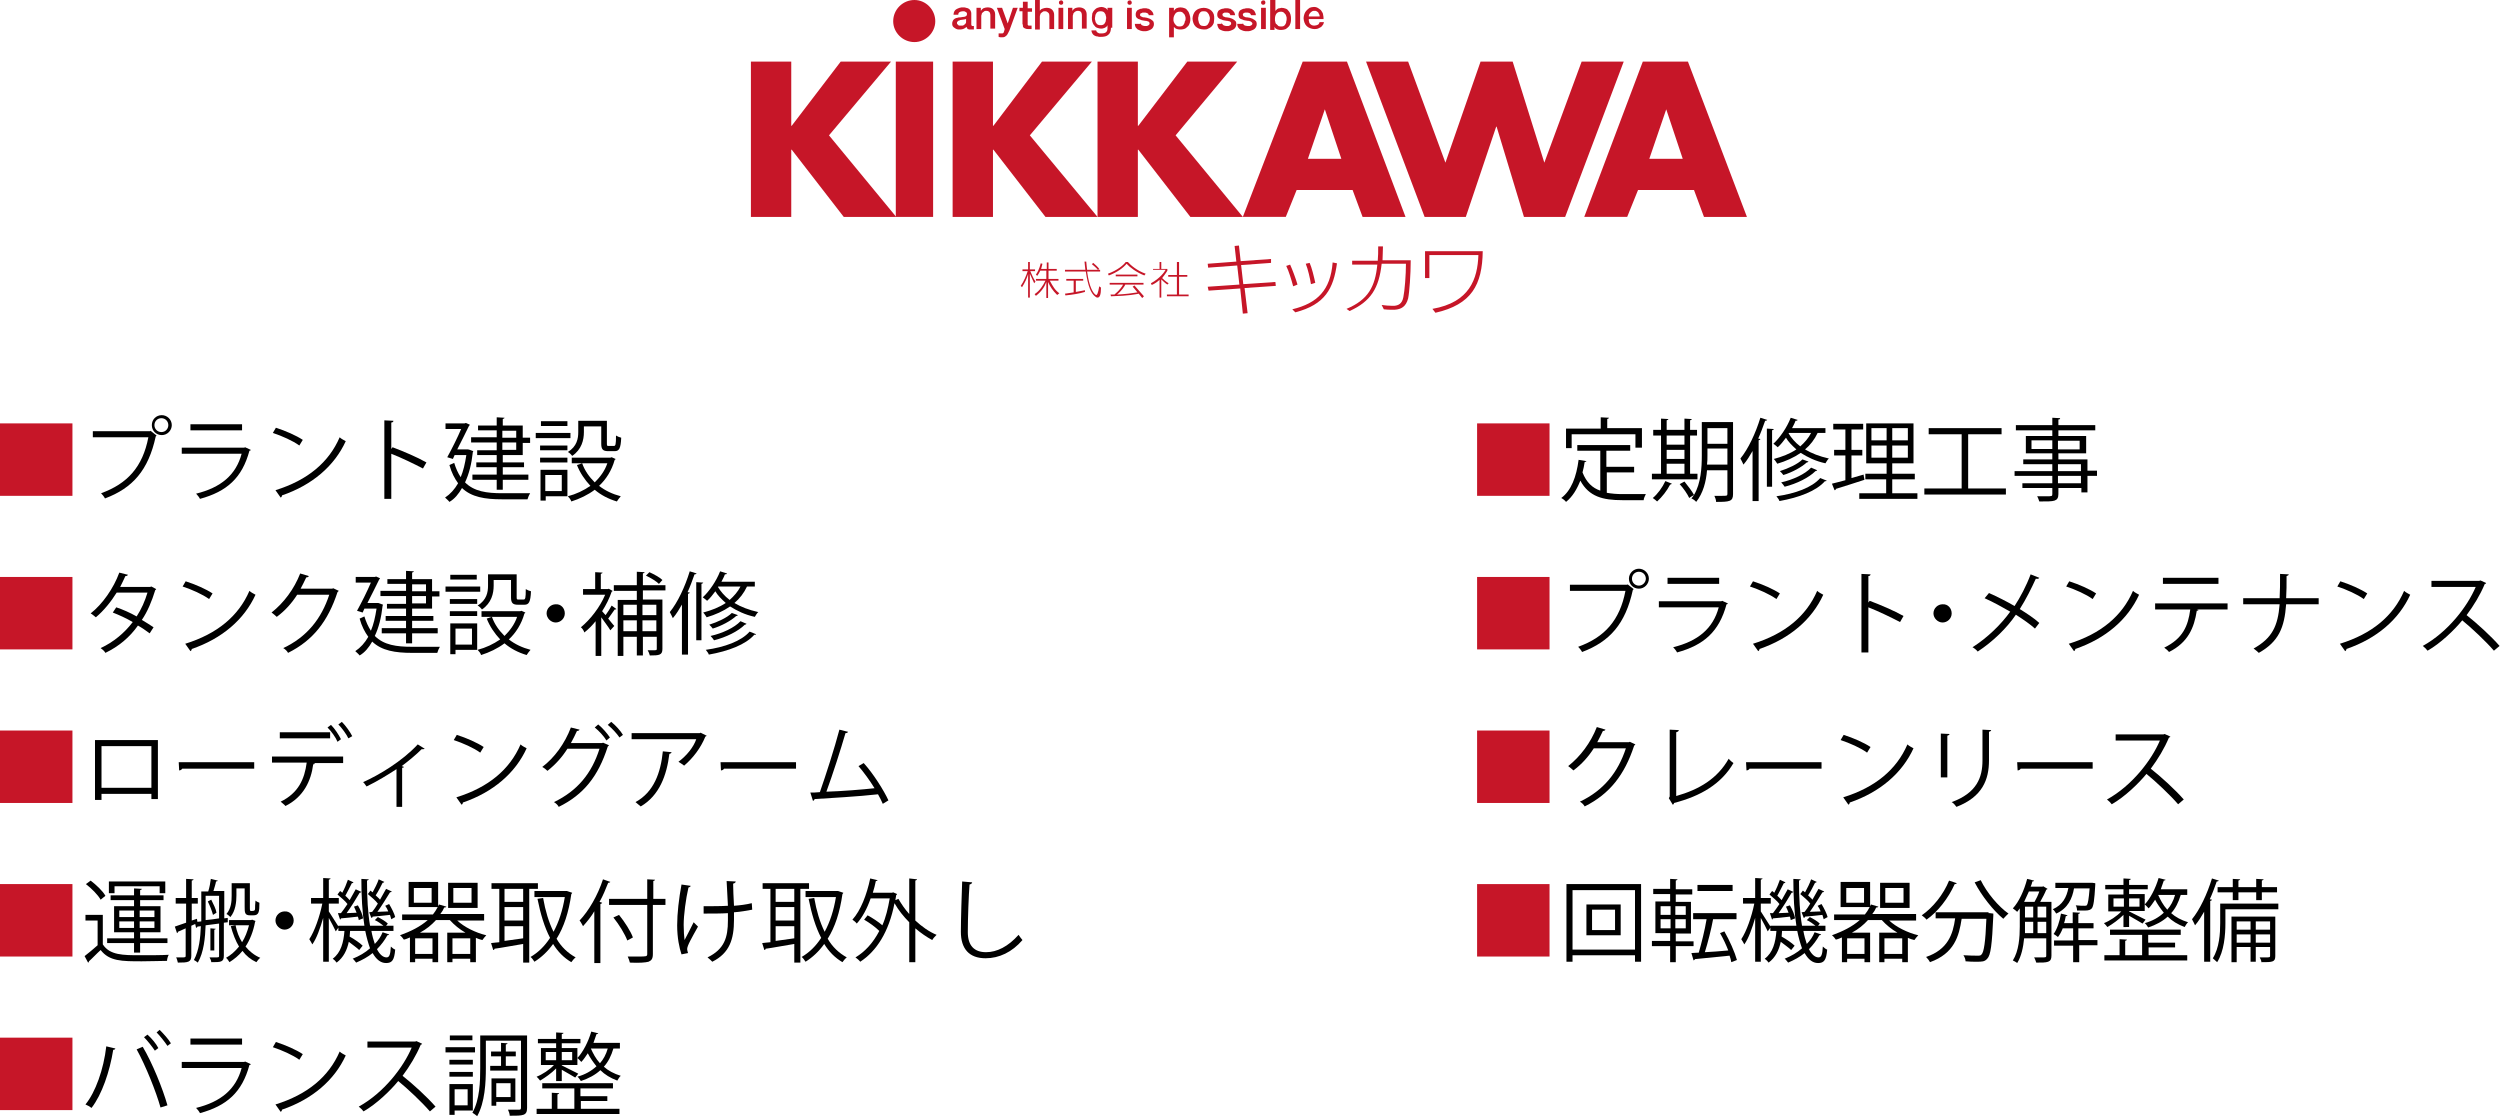 <?xml version="1.0" encoding="utf-8"?>
<!-- Generator: Adobe Illustrator 21.1.0, SVG Export Plug-In . SVG Version: 6.00 Build 0)  -->
<!DOCTYPE svg PUBLIC "-//W3C//DTD SVG 1.1//EN" "http://www.w3.org/Graphics/SVG/1.1/DTD/svg11.dtd">
<svg version="1.1" id="レイヤー_1" xmlns="http://www.w3.org/2000/svg" xmlns:xlink="http://www.w3.org/1999/xlink" x="0px"
	 y="0px" viewBox="0 0 576.3 257.4" style="enable-background:new 0 0 576.3 257.4;" xml:space="preserve">
<g>
	<g>
		<g>
			<path style="fill:#C61628;" d="M278.4,66.1l7.3-0.5l-0.5-4.4l-6.7,0.5l-0.1-0.9l6.6-0.5l-0.4-3.6l1-0.1l0.4,3.6l7-0.5l0,0.9
				l-6.9,0.5l0.5,4.4L294,65l0.1,0.9l-7.2,0.5l0.7,5.8l-1.1,0.1l-0.6-5.8l-7.3,0.5L278.4,66.1z"/>
			<path style="fill:#C61628;" d="M298.1,66c-0.4-1.5-1-3.5-1.6-4.7l0.9-0.3c0.5,1.1,1.3,3.2,1.7,4.6L298.1,66z M298.6,72l-0.7-0.7
				c5.8-1.4,8.8-4.4,9.3-10.8l1,0.2C307.4,66.5,305.5,70.2,298.6,72z M302.2,65.5c-0.2-1.3-0.7-3.5-1.2-4.7l0.9-0.2
				c0.5,1.1,1,3.2,1.3,4.6L302.2,65.5z"/>
			<path style="fill:#C61628;" d="M310.4,71.2c5-2.1,6.6-5.1,7.1-10.2h-5.8l0-0.9h5.9c0.1-1,0.1-2.1,0.1-3.3l1.1,0
				c0,1.2-0.1,2.2-0.1,3.2h6.5c0,3.2-0.3,7.4-0.6,8.8c-0.5,1.9-1.6,2.5-3.1,2.6c-0.2,0-0.4,0-0.6,0c-0.6,0-1.2,0-1.9-0.1l-0.5-1
				c0.7,0.1,1.7,0.2,2.5,0.2c0.2,0,0.3,0,0.4,0c0.9-0.1,1.8-0.4,2.1-2c0.3-1.4,0.6-5.1,0.6-7.7h-5.6c-0.6,5.6-2.5,8.7-7.4,10.9
				L310.4,71.2z"/>
			<path style="fill:#C61628;" d="M330.9,72.1l-0.7-0.9c8.6-1.5,10.4-6.9,10.6-12.4l-11.3,0v5.3h-1v-6.2l13.3,0
				C341.7,65.7,339.2,70.2,330.9,72.1z"/>
		</g>
		<g>
			<path style="fill:#C61628;" d="M238.4,65.3c-0.4-0.8-0.6-1.4-1-2.2v5.5H237v-5.4c-0.3,1-0.7,1.9-1.4,3l-0.3-0.3
				c0.7-1,1.3-2.4,1.6-3.4h-1.2v-0.4h1.3v-1.7h0.4v1.7h1.2v0.4h-1.1c0.4,0.9,0.7,1.7,1.2,2.4L238.4,65.3z M243.7,68
				c-1.1-1.1-1.6-1.9-2.1-3v3.7h-0.4V65c-0.4,1.1-1.1,2.2-2.4,3.2l-0.3-0.4c1.2-0.8,1.9-1.9,2.5-3.1h-2.2v-0.4h2.4v-1.9h-1.4
				c-0.2,0.4-0.4,0.8-0.7,1.2l-0.3-0.3c0.8-1.1,1.1-2.6,1.1-2.6l0.4,0.1c0,0-0.1,0.5-0.3,1.2h1.3v-1.5h0.4v1.5h1.9v0.4h-1.9v1.9h2.3
				v0.4h-2c0.7,1.3,1.2,2.2,2.2,2.9L243.7,68z"/>
			<path style="fill:#C61628;" d="M245.6,68.1l-0.1-0.4c0.7-0.1,1.3-0.2,2-0.3v-2.7h-1.7v-0.4h3.9v0.4H248v2.6
				c1.2-0.2,2.1-0.4,2.1-0.4v0.4C248.7,67.7,247.5,67.9,245.6,68.1z M253,68.6c-0.2,0-0.4-0.1-0.6-0.3c-0.9-0.7-1.6-2.3-2.1-5.7
				h-4.8v-0.4h4.7c-0.1-0.6-0.1-1.2-0.2-1.9h0.4c0.1,0.7,0.1,1.4,0.2,1.9h3v0.4h-3c0.5,3.7,1.4,4.9,1.9,5.3c0.1,0.1,0.2,0.1,0.2,0.1
				c0.2,0,0.4-0.3,0.7-2l0.4,0.3C253.8,68,253.5,68.6,253,68.6z M253.1,62.2c0,0-0.5-0.6-1.4-1.3l0.3-0.3c1.1,0.9,1.4,1.4,1.4,1.4
				L253.1,62.2z"/>
			<path style="fill:#C61628;" d="M263.8,63.5c-1.8-0.7-3.4-1.9-4.1-2.7c-0.7,0.9-2.2,2-4.1,2.7l-0.2-0.4c2.2-0.8,3.6-2,4.1-2.7h0.5
				c0.6,0.7,2.1,2,4.1,2.7L263.8,63.5z M263.3,68.7c-0.3-0.4-0.6-0.7-0.8-1c-0.5,0.1-2.2,0.5-6.4,0.6l-0.1-0.4c0.3,0,0.7,0,0.9,0
				c1.2-1,1.8-1.9,2-2.3h-3.1v-0.4h7.8v0.4h-4.2c-0.1,0.3-0.8,1.4-1.9,2.3c2.1-0.1,3.4-0.3,4.7-0.5c-0.6-0.8-1.1-1.3-1.1-1.3
				l0.4-0.3l2.2,2.5L263.3,68.7z M257.2,63.7v-0.4h5v0.4H257.2z"/>
			<path style="fill:#C61628;" d="M269.1,65.6c-0.6-0.4-1.1-0.9-1.4-1.2v4.2h-0.4v-4.1c-0.4,0.4-1.1,0.9-1.8,1.2l-0.2-0.4
				c2.1-1.1,3.2-2.7,3.4-3.1h-2.9V62h1.5v-1.6h0.4V62h1.4v0.4c0,0-0.4,0.7-1.2,1.7c0.2,0.2,0.8,0.8,1.5,1.2L269.1,65.6z M269,68.3
				v-0.4h2.3v-4.1h-2v-0.4h2v-3h0.5v3h1.9v0.4h-1.9v4.1h2.2v0.4L269,68.3z"/>
		</g>
	</g>
	<g>
		<path style="fill:#C61628;" d="M193.8,14.2h11.6l-14.3,17L206.6,50h-12.1l-12-15.5h-0.1V50h-9.3V14.2h9.3v14.8h0.1L193.8,14.2z"/>
		<path style="fill:#C61628;" d="M215.1,50h-8.6V14.2h8.6V50z"/>
		<path style="fill:#C61628;" d="M215.6,4.9c0,2.6-2.2,4.8-4.8,4.8c-2.7,0-4.9-2.2-4.9-4.8c0-2.7,2.2-4.9,4.9-4.9
			C213.4,0,215.6,2.2,215.6,4.9z"/>
		<path style="fill:#C61628;" d="M240.2,14.2h11.5l-14.3,17L253,50H241l-12-15.5h-0.1V50h-9.3V14.2h9.3v14.8h0.1L240.2,14.2z"/>
		<path style="fill:#C61628;" d="M273.7,14.2h11.5l-14.2,17L286.5,50h-12.1l-12-15.5h-0.1V50H253V14.2h9.3v14.8h0.1L273.7,14.2z"/>
		<path style="fill:#C61628;" d="M298.9,43.8l-2.5,6.2h-9.9l13.8-35.8h10.2L324,50h-9.9l-2.3-6.2H298.9z M305.4,25.2L305.4,25.2
			l-3.9,11.4h7.7L305.4,25.2z"/>
		<path style="fill:#C61628;" d="M333.2,37.5L333.2,37.5l8.1-23.3h7.4l7.3,23.3l0,0l8.6-23.3h9.7L360.8,50h-9.5L345,29.2h-0.1
			l-7,20.8h-9.5l-13.5-35.8h9.7L333.2,37.5z"/>
		<path style="fill:#C61628;" d="M377.6,43.8l-2.5,6.2h-9.9l13.5-35.8h10.4L402.7,50h-9.9l-2.3-6.2H377.6z M384.1,25.2L384.1,25.2
			l-3.9,11.4h7.7L384.1,25.2z"/>
	</g>
	<g>
		<g>
			<path style="fill:#C61628;" d="M223.9,5.6c0,0.1,0,0.2,0.1,0.3C224,6,224,6,224.2,6c0,0,0.1,0,0.1,0c0,0,0.1,0,0.2,0v0.8
				c-0.1,0-0.1,0-0.2,0c-0.1,0-0.1,0-0.2,0c-0.1,0-0.1,0-0.2,0c-0.1,0-0.1,0-0.2,0c-0.2,0-0.4,0-0.6-0.1c-0.1-0.1-0.2-0.2-0.3-0.5
				c-0.2,0.2-0.5,0.4-0.8,0.5c-0.3,0.1-0.6,0.1-0.9,0.1c-0.2,0-0.4,0-0.6-0.1c-0.2-0.1-0.4-0.2-0.5-0.3c-0.2-0.1-0.3-0.3-0.4-0.4
				c-0.1-0.2-0.1-0.4-0.1-0.6c0-0.3,0.1-0.5,0.2-0.7c0.1-0.2,0.3-0.3,0.4-0.4c0.2-0.1,0.4-0.2,0.6-0.2c0.2-0.1,0.4-0.1,0.7-0.1
				c0.2,0,0.4-0.1,0.6-0.1c0.2,0,0.3,0,0.5-0.1c0.1,0,0.2-0.1,0.3-0.2c0.1-0.1,0.1-0.2,0.1-0.4c0-0.1,0-0.3-0.1-0.3
				c-0.1-0.1-0.2-0.2-0.3-0.2c-0.1-0.1-0.2-0.1-0.3-0.1c-0.1,0-0.2,0-0.3,0c-0.3,0-0.6,0.1-0.7,0.2c-0.2,0.1-0.3,0.3-0.3,0.6h-1.1
				c0-0.3,0.1-0.6,0.2-0.8c0.1-0.2,0.3-0.4,0.5-0.5c0.2-0.1,0.4-0.2,0.7-0.3c0.3-0.1,0.5-0.1,0.8-0.1c0.2,0,0.5,0,0.7,0.1
				c0.2,0,0.4,0.1,0.6,0.2c0.2,0.1,0.3,0.3,0.4,0.4c0.1,0.2,0.2,0.4,0.2,0.7V5.6z M222.8,4.3c-0.1,0.1-0.4,0.2-0.6,0.2
				c-0.2,0-0.5,0.1-0.7,0.1c-0.1,0-0.2,0-0.3,0.1c-0.1,0-0.2,0.1-0.3,0.1c-0.1,0.1-0.1,0.1-0.2,0.2c-0.1,0.1-0.1,0.2-0.1,0.3
				c0,0.1,0,0.2,0.1,0.3c0.1,0.1,0.2,0.1,0.2,0.2c0.1,0.1,0.2,0.1,0.3,0.1c0.1,0,0.2,0,0.3,0c0.1,0,0.2,0,0.4,0
				c0.1,0,0.3-0.1,0.4-0.2c0.1-0.1,0.2-0.2,0.3-0.3c0.1-0.1,0.1-0.3,0.1-0.4V4.3z"/>
			<path style="fill:#C61628;" d="M225.1,1.8h1v0.7l0,0c0.2-0.3,0.4-0.5,0.6-0.6c0.3-0.1,0.6-0.2,0.9-0.2c0.5,0,1,0.1,1.3,0.4
				c0.3,0.3,0.5,0.7,0.5,1.2v3.3h-1.1v-3c0-0.4-0.1-0.7-0.2-0.8c-0.2-0.2-0.4-0.3-0.7-0.3c-0.2,0-0.4,0-0.5,0.1
				c-0.1,0.1-0.3,0.2-0.4,0.3c-0.1,0.1-0.2,0.2-0.2,0.4c-0.1,0.2-0.1,0.3-0.1,0.5v2.9h-1.1V1.8z"/>
			<path style="fill:#C61628;" d="M229.8,1.8h1.2l1.3,3.6h0l1.2-3.6h1.1L232.7,7c-0.1,0.2-0.2,0.4-0.3,0.6c-0.1,0.2-0.2,0.4-0.3,0.5
				c-0.1,0.1-0.3,0.3-0.5,0.4c-0.2,0.1-0.4,0.1-0.7,0.1c-0.3,0-0.5,0-0.7-0.1V7.7c0.1,0,0.2,0,0.3,0c0.1,0,0.2,0,0.3,0
				c0.1,0,0.2,0,0.3,0c0.1,0,0.1-0.1,0.2-0.1c0-0.1,0.1-0.1,0.1-0.2c0-0.1,0.1-0.2,0.1-0.3l0.1-0.4L229.8,1.8z"/>
			<path style="fill:#C61628;" d="M235,1.8h0.8V0.4h1.1v1.5h1v0.8h-1v2.6c0,0.1,0,0.2,0,0.3c0,0.1,0,0.2,0.1,0.2
				c0,0.1,0.1,0.1,0.1,0.1c0.1,0,0.2,0,0.3,0c0.1,0,0.2,0,0.2,0c0.1,0,0.2,0,0.2,0v0.8c-0.1,0-0.2,0-0.4,0c-0.1,0-0.2,0-0.3,0
				c-0.3,0-0.5,0-0.7-0.1c-0.2-0.1-0.3-0.1-0.4-0.2c-0.1-0.1-0.2-0.2-0.2-0.4c0-0.2,0-0.3-0.1-0.5V2.6H235V1.8z"/>
			<path style="fill:#C61628;" d="M238.6,0h1.1v2.5h0c0.1-0.2,0.3-0.4,0.6-0.5c0.3-0.1,0.6-0.2,0.9-0.2c0.5,0,1,0.1,1.3,0.4
				c0.3,0.3,0.5,0.7,0.5,1.2v3.3h-1.1v-3c0-0.4-0.1-0.7-0.3-0.8c-0.2-0.2-0.4-0.3-0.7-0.3c-0.2,0-0.4,0-0.5,0.1
				c-0.1,0.1-0.3,0.2-0.4,0.3c-0.1,0.1-0.2,0.2-0.2,0.4c-0.1,0.2-0.1,0.3-0.1,0.5v2.9h-1.1V0z"/>
			<path style="fill:#C61628;" d="M244,1.8h1.1v4.9H244V1.8z"/>
			<path style="fill:#C61628;" d="M246.2,1.8h1v0.7l0,0c0.2-0.3,0.4-0.5,0.6-0.6c0.3-0.1,0.6-0.2,0.9-0.2c0.5,0,0.9,0.1,1.3,0.4
				c0.3,0.3,0.5,0.7,0.5,1.2v3.3h-1.1v-3c0-0.4-0.1-0.7-0.2-0.8c-0.1-0.2-0.4-0.3-0.7-0.3c-0.2,0-0.3,0-0.5,0.1
				c-0.2,0.1-0.3,0.2-0.4,0.3c-0.1,0.1-0.2,0.2-0.2,0.4c-0.1,0.2-0.1,0.3-0.1,0.5v2.9h-1.1V1.8z"/>
			<path style="fill:#C61628;" d="M256.1,6.4c0,0.7-0.2,1.3-0.6,1.6c-0.4,0.4-1,0.5-1.8,0.5c-0.3,0-0.5,0-0.7-0.1
				c-0.3,0-0.5-0.1-0.7-0.2c-0.2-0.1-0.4-0.3-0.5-0.5c-0.1-0.2-0.2-0.4-0.2-0.7h1.1c0,0.2,0.1,0.3,0.2,0.4c0.1,0.1,0.2,0.2,0.3,0.2
				c0.1,0.1,0.2,0.1,0.4,0.1c0.1,0,0.2,0,0.4,0c0.4,0,0.8-0.1,1-0.3c0.2-0.2,0.3-0.5,0.3-0.9V5.8h0c-0.1,0.3-0.4,0.5-0.6,0.6
				c-0.3,0.1-0.5,0.2-0.8,0.2c-0.4,0-0.7-0.1-1-0.2c-0.3-0.1-0.5-0.3-0.7-0.6c-0.2-0.2-0.3-0.5-0.4-0.8c-0.1-0.3-0.1-0.6-0.1-1
				c0-0.3,0.1-0.6,0.1-0.9c0.1-0.3,0.3-0.6,0.5-0.8c0.2-0.2,0.4-0.4,0.7-0.5c0.3-0.1,0.6-0.2,0.9-0.2c0.3,0,0.6,0.1,0.8,0.2
				c0.3,0.1,0.5,0.3,0.6,0.6h0V1.8h1.1V6.4z M253.7,5.8c0.2,0,0.4,0,0.6-0.1c0.2-0.1,0.3-0.2,0.4-0.4c0.1-0.2,0.2-0.3,0.2-0.5
				c0-0.2,0.1-0.4,0.1-0.6c0-0.2,0-0.4-0.1-0.6c0-0.2-0.1-0.4-0.2-0.5c-0.1-0.2-0.2-0.3-0.4-0.4c-0.2-0.1-0.4-0.1-0.6-0.1
				c-0.2,0-0.4,0-0.6,0.1c-0.2,0.1-0.3,0.2-0.4,0.4c-0.1,0.2-0.2,0.3-0.2,0.5c0,0.2-0.1,0.4-0.1,0.6c0,0.2,0,0.4,0.1,0.6
				c0,0.2,0.1,0.4,0.2,0.5c0.1,0.2,0.2,0.3,0.4,0.4C253.3,5.8,253.5,5.8,253.7,5.8z"/>
			<path style="fill:#C61628;" d="M259.8,1.8h1.1v4.9h-1.1V1.8z"/>
			<path style="fill:#C61628;" d="M262.9,5.1c0,0.3,0.1,0.5,0.3,0.7c0.2,0.1,0.5,0.2,0.7,0.2c0.1,0,0.2,0,0.3,0c0.1,0,0.3,0,0.4-0.1
				c0.1,0,0.2-0.1,0.3-0.2c0.1-0.1,0.1-0.2,0.1-0.3c0-0.1,0-0.2-0.1-0.3c-0.1-0.1-0.2-0.2-0.4-0.2c-0.2-0.1-0.3-0.1-0.5-0.1
				c-0.2,0-0.4-0.1-0.6-0.1c-0.2,0-0.4-0.1-0.6-0.2c-0.2-0.1-0.4-0.1-0.5-0.2c-0.1-0.1-0.3-0.2-0.4-0.4c-0.1-0.2-0.1-0.4-0.1-0.6
				c0-0.3,0.1-0.5,0.2-0.7c0.1-0.2,0.3-0.3,0.5-0.4c0.2-0.1,0.4-0.2,0.7-0.2c0.2-0.1,0.5-0.1,0.7-0.1c0.3,0,0.5,0,0.7,0.1
				c0.2,0,0.4,0.1,0.6,0.3c0.2,0.1,0.3,0.3,0.5,0.5c0.1,0.2,0.2,0.4,0.2,0.7h-1.1c0-0.3-0.2-0.4-0.4-0.5c-0.2-0.1-0.4-0.1-0.6-0.1
				c-0.1,0-0.2,0-0.3,0c-0.1,0-0.2,0-0.3,0.1c-0.1,0-0.2,0.1-0.3,0.1c0,0.1-0.1,0.2-0.1,0.3c0,0.1,0,0.2,0.1,0.3
				c0.1,0.1,0.2,0.1,0.4,0.2c0.1,0.1,0.3,0.1,0.5,0.1c0.2,0,0.4,0.1,0.6,0.1c0.2,0.1,0.4,0.1,0.6,0.2c0.2,0.1,0.4,0.2,0.5,0.3
				c0.1,0.1,0.3,0.2,0.4,0.4c0.1,0.2,0.1,0.4,0.1,0.6c0,0.3-0.1,0.5-0.2,0.7c-0.1,0.2-0.3,0.4-0.5,0.5c-0.2,0.1-0.4,0.2-0.7,0.3
				c-0.3,0.1-0.5,0.1-0.7,0.1c-0.3,0-0.6,0-0.9-0.1c-0.3-0.1-0.5-0.2-0.7-0.3c-0.2-0.1-0.3-0.3-0.5-0.5c-0.1-0.2-0.2-0.5-0.2-0.8
				H262.9z"/>
			<path style="fill:#C61628;" d="M269.6,1.8h1v0.7h0c0.2-0.3,0.4-0.5,0.6-0.6c0.3-0.1,0.6-0.2,0.9-0.2c0.4,0,0.7,0.1,1,0.2
				c0.3,0.1,0.5,0.3,0.7,0.6c0.2,0.2,0.3,0.5,0.4,0.8c0.1,0.3,0.2,0.7,0.2,1c0,0.3,0,0.6-0.1,0.9c-0.1,0.3-0.2,0.6-0.4,0.8
				c-0.2,0.2-0.4,0.4-0.7,0.6c-0.3,0.1-0.6,0.2-0.9,0.2c-0.2,0-0.3,0-0.5,0c-0.1,0-0.3-0.1-0.5-0.1c-0.1-0.1-0.3-0.1-0.4-0.2
				c-0.1-0.1-0.2-0.2-0.3-0.3h0v2.4h-1.1V1.8z M273.3,4.3c0-0.2,0-0.4-0.1-0.6c-0.1-0.2-0.1-0.4-0.3-0.5c-0.1-0.2-0.3-0.3-0.4-0.4
				c-0.2-0.1-0.4-0.1-0.6-0.1c-0.5,0-0.8,0.2-1,0.5c-0.2,0.3-0.4,0.7-0.4,1.2c0,0.3,0,0.5,0.1,0.7c0.1,0.2,0.2,0.4,0.3,0.5
				c0.1,0.1,0.3,0.3,0.4,0.4c0.2,0.1,0.4,0.1,0.6,0.1c0.2,0,0.4,0,0.6-0.1c0.2-0.1,0.3-0.2,0.4-0.4c0.1-0.2,0.2-0.3,0.2-0.6
				C273.3,4.7,273.3,4.5,273.3,4.3z"/>
			<path style="fill:#C61628;" d="M277.5,6.8c-0.4,0-0.7-0.1-1.1-0.2c-0.3-0.1-0.6-0.3-0.8-0.5c-0.2-0.2-0.4-0.5-0.5-0.8
				c-0.1-0.3-0.2-0.7-0.2-1c0-0.4,0.1-0.7,0.2-1c0.1-0.3,0.3-0.6,0.5-0.8c0.2-0.2,0.5-0.4,0.8-0.5c0.3-0.1,0.7-0.2,1.1-0.2
				c0.4,0,0.7,0.1,1,0.2c0.3,0.1,0.6,0.3,0.8,0.5c0.2,0.2,0.4,0.5,0.5,0.8c0.1,0.3,0.1,0.7,0.1,1c0,0.4-0.1,0.7-0.1,1
				c-0.1,0.3-0.3,0.6-0.5,0.8c-0.2,0.2-0.5,0.4-0.8,0.5C278.2,6.8,277.9,6.8,277.5,6.8z M277.5,6c0.2,0,0.4,0,0.6-0.1
				c0.2-0.1,0.3-0.2,0.4-0.4c0.1-0.2,0.2-0.3,0.3-0.6c0-0.2,0.1-0.4,0.1-0.6c0-0.2,0-0.4-0.1-0.6c-0.1-0.2-0.1-0.4-0.3-0.6
				c-0.1-0.2-0.3-0.3-0.4-0.4c-0.2-0.1-0.4-0.1-0.6-0.1c-0.3,0-0.5,0-0.6,0.1c-0.2,0.1-0.3,0.2-0.4,0.4c-0.1,0.2-0.2,0.3-0.2,0.6
				c-0.1,0.2-0.1,0.4-0.1,0.6c0,0.2,0,0.4,0.1,0.6c0,0.2,0.1,0.4,0.2,0.6c0.1,0.2,0.2,0.3,0.4,0.4C277,5.9,277.2,6,277.5,6z"/>
			<path style="fill:#C61628;" d="M281.6,5.1c0,0.3,0.2,0.5,0.4,0.7c0.2,0.1,0.5,0.2,0.7,0.2c0.1,0,0.2,0,0.3,0c0.1,0,0.3,0,0.4-0.1
				c0.1,0,0.2-0.1,0.3-0.2c0.1-0.1,0.1-0.2,0.1-0.3c0-0.1,0-0.2-0.1-0.3c-0.1-0.1-0.2-0.2-0.4-0.2c-0.2-0.1-0.3-0.1-0.5-0.1
				c-0.2,0-0.4-0.1-0.6-0.1c-0.2,0-0.4-0.1-0.6-0.2c-0.2-0.1-0.4-0.1-0.5-0.2c-0.1-0.1-0.3-0.2-0.4-0.4c-0.1-0.2-0.1-0.4-0.1-0.6
				c0-0.3,0.1-0.5,0.2-0.7c0.1-0.2,0.3-0.3,0.5-0.4c0.2-0.1,0.4-0.2,0.7-0.2c0.2-0.1,0.5-0.1,0.7-0.1c0.2,0,0.5,0,0.7,0.1
				c0.2,0,0.4,0.1,0.6,0.3c0.2,0.1,0.3,0.3,0.5,0.5c0.1,0.2,0.2,0.4,0.2,0.7h-1.1c0-0.3-0.2-0.4-0.3-0.5c-0.2-0.1-0.4-0.1-0.6-0.1
				c-0.1,0-0.2,0-0.3,0c-0.1,0-0.2,0-0.3,0.1c-0.1,0-0.2,0.1-0.2,0.1c-0.1,0.1-0.1,0.2-0.1,0.3c0,0.1,0.1,0.2,0.1,0.3
				c0.1,0.1,0.2,0.1,0.4,0.2c0.2,0.1,0.3,0.1,0.5,0.1c0.2,0,0.4,0.1,0.6,0.1c0.2,0.1,0.4,0.1,0.6,0.2c0.2,0.1,0.4,0.2,0.5,0.3
				c0.1,0.1,0.3,0.2,0.4,0.4c0.1,0.2,0.1,0.4,0.1,0.6c0,0.3-0.1,0.5-0.2,0.7c-0.1,0.2-0.3,0.4-0.5,0.5c-0.2,0.1-0.4,0.2-0.7,0.3
				c-0.3,0.1-0.5,0.1-0.8,0.1c-0.3,0-0.6,0-0.9-0.1c-0.3-0.1-0.5-0.2-0.7-0.3c-0.2-0.1-0.3-0.3-0.4-0.5c-0.1-0.2-0.2-0.5-0.2-0.8
				H281.6z"/>
			<path style="fill:#C61628;" d="M286.5,5.1c0,0.3,0.1,0.5,0.3,0.7c0.2,0.1,0.5,0.2,0.8,0.2c0.1,0,0.2,0,0.3,0c0.1,0,0.3,0,0.4-0.1
				c0.1,0,0.2-0.1,0.3-0.2c0.1-0.1,0.1-0.2,0.1-0.3c0-0.1-0.1-0.2-0.2-0.3c-0.1-0.1-0.2-0.2-0.4-0.2c-0.1-0.1-0.3-0.1-0.5-0.1
				c-0.2,0-0.4-0.1-0.6-0.1c-0.2,0-0.4-0.1-0.6-0.2c-0.2-0.1-0.4-0.1-0.5-0.2c-0.1-0.1-0.3-0.2-0.3-0.4c-0.1-0.2-0.1-0.4-0.1-0.6
				c0-0.3,0.1-0.5,0.2-0.7c0.1-0.2,0.3-0.3,0.5-0.4c0.2-0.1,0.4-0.2,0.7-0.2c0.2-0.1,0.5-0.1,0.7-0.1c0.3,0,0.5,0,0.7,0.1
				c0.2,0,0.4,0.1,0.6,0.3c0.2,0.1,0.3,0.3,0.4,0.5c0.1,0.2,0.2,0.4,0.2,0.7h-1.1c-0.1-0.3-0.2-0.4-0.4-0.5
				c-0.2-0.1-0.4-0.1-0.6-0.1c-0.1,0-0.2,0-0.3,0c-0.1,0-0.2,0-0.3,0.1c-0.1,0-0.2,0.1-0.2,0.1c-0.1,0.1-0.1,0.2-0.1,0.3
				c0,0.1,0.1,0.2,0.1,0.3c0.1,0.1,0.2,0.1,0.4,0.2c0.1,0.1,0.3,0.1,0.5,0.1c0.2,0,0.4,0.1,0.6,0.1c0.2,0.1,0.4,0.1,0.6,0.2
				c0.2,0.1,0.3,0.2,0.5,0.3c0.1,0.1,0.3,0.2,0.4,0.4c0.1,0.2,0.1,0.4,0.1,0.6c0,0.3-0.1,0.5-0.2,0.7c-0.1,0.2-0.3,0.4-0.5,0.5
				c-0.2,0.1-0.4,0.2-0.7,0.3c-0.3,0.1-0.5,0.1-0.8,0.1c-0.3,0-0.6,0-0.9-0.1c-0.3-0.1-0.5-0.2-0.7-0.3c-0.2-0.1-0.3-0.3-0.5-0.5
				c-0.1-0.2-0.2-0.5-0.2-0.8H286.5z"/>
			<path style="fill:#C61628;" d="M290.7,1.8h1.1v4.9h-1.1V1.8z"/>
			<path style="fill:#C61628;" d="M292.9,0h1.1v2.5h0c0.1-0.1,0.2-0.2,0.3-0.3c0.1-0.1,0.2-0.2,0.3-0.2c0.1-0.1,0.3-0.1,0.4-0.1
				c0.1,0,0.3-0.1,0.4-0.1c0.4,0,0.7,0.1,1,0.2c0.3,0.1,0.5,0.3,0.7,0.6c0.2,0.2,0.3,0.5,0.4,0.8c0.1,0.3,0.1,0.7,0.1,1
				c0,0.3,0,0.6-0.1,0.9c-0.1,0.3-0.2,0.6-0.4,0.8c-0.2,0.2-0.4,0.4-0.7,0.6c-0.3,0.1-0.6,0.2-0.9,0.2c-0.2,0-0.3,0-0.5,0
				c-0.2,0-0.3-0.1-0.5-0.1c-0.1-0.1-0.3-0.1-0.4-0.2c-0.1-0.1-0.2-0.2-0.3-0.4h0v0.7h-1V0z M296.6,4.3c0-0.2,0-0.4-0.1-0.6
				c-0.1-0.2-0.1-0.4-0.3-0.5c-0.1-0.2-0.3-0.3-0.4-0.4c-0.2-0.1-0.4-0.1-0.6-0.1c-0.4,0-0.8,0.2-1,0.5c-0.2,0.3-0.3,0.7-0.3,1.2
				c0,0.3,0,0.5,0.1,0.7c0,0.2,0.1,0.4,0.3,0.5c0.1,0.1,0.3,0.3,0.4,0.4c0.2,0.1,0.4,0.1,0.6,0.1c0.2,0,0.5,0,0.6-0.1
				c0.2-0.1,0.3-0.2,0.4-0.4c0.1-0.2,0.2-0.3,0.2-0.6C296.6,4.7,296.6,4.5,296.6,4.3z"/>
			<path style="fill:#C61628;" d="M298.6,0h1.1v6.7h-1.1V0z"/>
			<path style="fill:#C61628;" d="M301.7,4.5c0,0.2,0,0.4,0.1,0.6c0,0.2,0.1,0.3,0.2,0.4c0.1,0.1,0.2,0.2,0.4,0.3
				c0.2,0.1,0.4,0.1,0.6,0.1c0.3,0,0.6-0.1,0.8-0.2c0.2-0.1,0.3-0.3,0.4-0.6h1c-0.1,0.3-0.1,0.5-0.3,0.7c-0.1,0.2-0.3,0.4-0.5,0.5
				c-0.2,0.1-0.4,0.2-0.6,0.3c-0.3,0.1-0.5,0.1-0.8,0.1c-0.4,0-0.7-0.1-1-0.2c-0.3-0.1-0.6-0.3-0.8-0.5c-0.2-0.2-0.4-0.5-0.5-0.8
				c-0.1-0.3-0.2-0.7-0.2-1c0-0.3,0.1-0.7,0.2-1c0.1-0.3,0.3-0.6,0.5-0.8c0.2-0.2,0.4-0.4,0.7-0.6c0.3-0.1,0.6-0.2,1-0.2
				c0.4,0,0.7,0.1,1,0.3c0.3,0.2,0.6,0.4,0.7,0.6c0.2,0.3,0.4,0.6,0.4,0.9c0.1,0.3,0.1,0.7,0.1,1H301.7z M304.2,3.8
				c0-0.2,0-0.3-0.1-0.5c-0.1-0.2-0.2-0.3-0.2-0.4c-0.1-0.1-0.2-0.2-0.4-0.3c-0.1-0.1-0.3-0.1-0.5-0.1c-0.2,0-0.4,0-0.5,0.1
				c-0.2,0.1-0.3,0.2-0.4,0.3c-0.1,0.1-0.2,0.2-0.3,0.4c-0.1,0.2-0.1,0.3-0.1,0.5H304.2z"/>
		</g>
		<path style="fill:#C61628;" d="M245.1,0.6c0,0.3-0.2,0.5-0.5,0.5l0,0c-0.3,0-0.5-0.2-0.5-0.5l0,0c0-0.3,0.2-0.5,0.5-0.5l0,0
			C244.8,0,245.1,0.3,245.1,0.6L245.1,0.6z"/>
		<path style="fill:#C61628;" d="M260.9,0.6c0,0.3-0.2,0.5-0.5,0.5l0,0c-0.3,0-0.5-0.2-0.5-0.5l0,0c0-0.3,0.2-0.5,0.5-0.5l0,0
			C260.6,0,260.9,0.3,260.9,0.6L260.9,0.6z"/>
		<path style="fill:#C61628;" d="M291.7,0.6c0,0.3-0.2,0.5-0.5,0.5l0,0c-0.3,0-0.5-0.2-0.5-0.5l0,0c0-0.3,0.2-0.5,0.5-0.5l0,0
			C291.5,0,291.7,0.3,291.7,0.6L291.7,0.6z"/>
	</g>
</g>
<g>
	<g>
		<g>
			<path style="fill:#C61628;" d="M0,97.6h16.7v16.7H0V97.6z"/>
			<path d="M21.4,99.4h13.2l0.1-0.1l1.4,1.1c-0.1,0.1-0.1,0.1-0.2,0.2c-1.7,7.8-5.3,11.9-11.7,14.3c-0.2-0.4-0.6-0.9-0.9-1.2
				c6.1-2.2,9.6-6.1,10.9-12.9H21.4V99.4z M37.3,95.7c1.2,0,2.3,1,2.3,2.3c0,1.2-1,2.3-2.3,2.3c-1.3,0-2.3-1-2.3-2.3
				C35,96.7,36,95.7,37.3,95.7z M38.8,98c0-0.9-0.7-1.6-1.6-1.6c-0.9,0-1.6,0.7-1.6,1.6c0,0.9,0.7,1.6,1.6,1.6
				C38.2,99.6,38.8,98.8,38.8,98z"/>
			<path d="M57.8,103.7c0,0.1-0.1,0.2-0.3,0.2c-1.7,6.3-5.2,9.4-11.4,11.1c-0.2-0.4-0.6-0.9-0.9-1.2c5.7-1.4,9.2-4.3,10.5-9.2H41.9
				v-1.4h14.4l0.2-0.1L57.8,103.7z M55.8,99.2H43.9v-1.4h11.9V99.2z"/>
			<path d="M63.6,98.6c2.2,0.7,4.7,1.8,6.2,2.8l-0.8,1.3c-1.5-1.1-4-2.2-6.1-2.9L63.6,98.6z M63.5,113c7.4-2.3,12.3-6.4,14.8-12.2
				c0.4,0.4,0.9,0.6,1.4,0.9c-2.6,5.7-7.7,10.1-14.7,12.5c0,0.2-0.1,0.4-0.3,0.5L63.5,113z"/>
			<path d="M97.5,108c-2.1-1.1-5-2.5-7.3-3.4V115h-1.6V96.9l2.1,0.1c0,0.2-0.2,0.4-0.5,0.4v6.1l0.3-0.4c2.4,0.9,5.7,2.3,7.8,3.5
				L97.5,108z"/>
			<path d="M108.3,103.7l0.8,0.3c0,0.1-0.1,0.2-0.1,0.2c-0.3,2.8-0.9,5.1-1.8,7c2.1,2.1,5,2.5,8.6,2.5c0.8,0,5.4,0,6.4,0
				c-0.2,0.3-0.5,1-0.6,1.4h-5.9c-3.9,0-7-0.5-9.2-2.6c-0.8,1.4-1.7,2.5-2.9,3.2c-0.2-0.3-0.8-0.8-1-1c1.2-0.8,2.2-1.9,3-3.3
				c-0.8-1.1-1.5-2.4-2-4.2l1.1-0.5c0.4,1.3,0.9,2.4,1.5,3.3c0.6-1.4,1-3.1,1.3-5.1h-2.7l-0.4,0.9l-1.3-0.4c1.1-2,2.4-4.6,3.2-6.5
				h-3.6v-1.3h4.4l0.3-0.1l0.9,0.4c0,0.1-0.1,0.2-0.2,0.3c-0.6,1.3-1.7,3.4-2.7,5.4h2.5L108.3,103.7z M114.5,103.7v-1.7h-5.9v-1.2
				h5.9v-1.6h-4.3v-1.1h4.3v-1.9l1.8,0.1c0,0.1-0.1,0.2-0.4,0.3v1.5h4.6v2.8h1.7v1.2h-1.7v2.8h-4.6v1.7h4.9v1.1h-4.9v1.7h5.9v1.2
				h-5.9v2.3h-1.4v-2.3h-5.6v-1.2h5.6v-1.7h-4.7v-1.1h4.7v-1.7H110v-1.1H114.5z M115.8,99.3v1.6h3.2v-1.6H115.8z M119,103.7v-1.7
				h-3.2v1.7H119z"/>
			<path d="M131.5,99.8v1.2h-8v-1.2H131.5z M130.8,108.3v6.1h-5v1h-1.2v-7.1H130.8z M124.5,103.8v-1.1h6.3v1.1H124.5z M124.5,106.6
				v-1.1h6.3v1.1H124.5z M130.8,97.1v1.1h-6.1v-1.1H130.8z M129.5,109.5h-3.8v3.7h3.8V109.5z M134.6,98.3v1.3c0,1.8-0.5,4-2.7,5.5
				c-0.2-0.3-0.7-0.8-1-0.9c2.1-1.3,2.4-3.1,2.4-4.6V97h6.6v5.3c0,0.5,0.1,0.5,0.4,0.5h1.2c0.4,0,0.5-0.3,0.5-2.4
				c0.3,0.2,0.8,0.4,1.2,0.5c-0.1,2.5-0.5,3.1-1.5,3.1h-1.5c-1.2,0-1.6-0.4-1.6-1.7v-4H134.6z M141,105.4l0.9,0.4
				c0,0.1-0.1,0.2-0.2,0.2c-0.7,2.5-2,4.5-3.6,6c1.4,1.1,3.1,1.9,5,2.4c-0.3,0.3-0.7,0.9-0.9,1.2c-2-0.6-3.7-1.5-5.1-2.7
				c-1.6,1.2-3.5,2.1-5.4,2.7c-0.1-0.4-0.5-0.9-0.8-1.2c1.9-0.5,3.6-1.3,5.2-2.4c-1.3-1.4-2.4-3-3.1-4.8l1.2-0.4
				c0.6,1.7,1.6,3.1,2.9,4.4c1.2-1.2,2.3-2.6,2.9-4.4h-8.2v-1.3h8.9L141,105.4z"/>
			<path style="fill:#C61628;" d="M0,133h16.7v16.7H0V133z"/>
			<path d="M36,135.8c0,0.1-0.1,0.2-0.2,0.2c-0.8,2.6-1.8,5-3.1,6.9c0.9,0.5,1.9,1.2,2.7,1.7l-0.9,1.4c-0.8-0.6-1.8-1.3-2.7-1.8
				c-1.9,2.7-4.4,4.8-7.5,6.3c-0.2-0.4-0.8-0.9-1.1-1.1c3-1.4,5.5-3.5,7.4-6c-1.5-0.9-3.1-1.6-4.6-2.2l0.8-1.2
				c1.5,0.5,3.1,1.2,4.7,2.1c1.1-1.7,1.9-3.5,2.5-5.5h-7.1c-1.3,2.1-3,4.2-4.8,5.7c-0.3-0.2-0.8-0.7-1.2-0.9
				c2.7-2.1,5.3-5.8,6.6-9.4l2,0.5c-0.1,0.2-0.3,0.3-0.6,0.3c-0.3,0.7-0.8,1.7-1.2,2.5h6.9l0.3-0.1L36,135.8z"/>
			<path d="M42.8,134c2.2,0.7,4.7,1.8,6.2,2.8l-0.8,1.3c-1.5-1.1-4-2.2-6.1-2.9L42.8,134z M42.7,148.4c7.4-2.3,12.3-6.4,14.8-12.2
				c0.4,0.4,0.9,0.6,1.4,0.9c-2.6,5.7-7.7,10.1-14.7,12.5c0,0.2-0.1,0.4-0.3,0.5L42.7,148.4z"/>
			<path d="M78.1,136.2c-0.1,0.1-0.2,0.2-0.3,0.3c-2.2,6.7-5.6,11.1-11.4,14c-0.2-0.4-0.6-0.8-1.1-1.1c5.5-2.6,8.8-6.8,10.6-12.3
				h-7.4c-1.2,1.9-2.8,3.7-4.7,5.1c-0.3-0.3-0.8-0.7-1.2-1c2.8-2.2,5.2-5.4,6.6-9l2,0.6c-0.1,0.2-0.3,0.3-0.6,0.3
				c-0.4,0.9-0.9,1.8-1.3,2.6h7.3l0.2-0.1L78.1,136.2z"/>
			<path d="M87.5,139.1l0.8,0.3c0,0.1-0.1,0.2-0.1,0.2c-0.3,2.8-0.9,5.1-1.8,7c2.1,2.1,5,2.5,8.6,2.5c0.8,0,5.4,0,6.4,0
				c-0.2,0.3-0.5,1-0.6,1.4H95c-3.9,0-7-0.5-9.2-2.6c-0.8,1.4-1.7,2.5-2.9,3.2c-0.2-0.3-0.8-0.8-1-1c1.2-0.8,2.2-1.9,3-3.3
				c-0.8-1.1-1.5-2.4-2-4.2l1.1-0.5c0.4,1.3,0.9,2.4,1.5,3.3c0.6-1.4,1-3.1,1.3-5.1H84l-0.4,0.9l-1.3-0.4c1.1-2,2.4-4.6,3.2-6.5H82
				v-1.3h4.4l0.3-0.1l0.9,0.4c0,0.1-0.1,0.2-0.2,0.3c-0.6,1.3-1.7,3.4-2.7,5.4h2.5L87.5,139.1z M93.6,139.1v-1.7h-5.9v-1.2h5.9v-1.6
				h-4.3v-1.1h4.3v-1.9l1.8,0.1c0,0.1-0.1,0.2-0.4,0.3v1.5h4.6v2.8h1.7v1.2h-1.7v2.8H95v1.7h4.9v1.1H95v1.7h5.9v1.2H95v2.3h-1.4V146
				H88v-1.2h5.6v-1.7h-4.7V142h4.7v-1.7h-4.4v-1.1H93.6z M95,134.7v1.6h3.2v-1.6H95z M98.2,139.1v-1.7H95v1.7H98.2z"/>
			<path d="M110.7,135.2v1.2h-8v-1.2H110.7z M110,143.7v6.1h-5v1h-1.2v-7.1H110z M103.7,139.2v-1.1h6.3v1.1H103.7z M103.7,142v-1.1
				h6.3v1.1H103.7z M109.9,132.5v1.1h-6.1v-1.1H109.9z M108.7,144.9H105v3.7h3.8V144.9z M113.8,133.7v1.3c0,1.8-0.5,4-2.7,5.5
				c-0.2-0.3-0.7-0.8-1-0.9c2.1-1.3,2.4-3.1,2.4-4.6v-2.6h6.6v5.3c0,0.5,0.1,0.5,0.4,0.5h1.2c0.4,0,0.5-0.3,0.5-2.4
				c0.3,0.2,0.8,0.4,1.2,0.5c-0.1,2.5-0.5,3.1-1.5,3.1h-1.5c-1.2,0-1.6-0.4-1.6-1.7v-4H113.8z M120.2,140.8l0.9,0.4
				c0,0.1-0.1,0.2-0.2,0.2c-0.7,2.5-2,4.5-3.6,6c1.4,1.1,3.1,1.9,5,2.4c-0.3,0.3-0.7,0.9-0.9,1.2c-2-0.6-3.7-1.5-5.1-2.7
				c-1.6,1.2-3.5,2.1-5.4,2.7c-0.1-0.4-0.5-0.9-0.8-1.2c1.9-0.5,3.6-1.3,5.2-2.4c-1.3-1.4-2.4-3-3.1-4.8l1.2-0.4
				c0.6,1.7,1.6,3.1,2.9,4.4c1.2-1.2,2.3-2.6,2.9-4.4H111v-1.3h8.9L120.2,140.8z"/>
			<path d="M130.2,141.4c0,1.2-1,2.1-2.1,2.1s-2.1-1-2.1-2.1c0-1.2,1-2.1,2.1-2.1C129.3,139.2,130.2,140.2,130.2,141.4z"/>
			<path d="M140.3,135.7l0.9,0.5c0,0.1-0.1,0.2-0.2,0.2c-0.5,1.5-1.3,3.1-2.2,4.5c0.2,0.2,0.5,0.6,0.8,0.9c0.5-0.7,1.1-1.6,1.4-2.2
				l1.1,0.8c-0.1,0.1-0.2,0.1-0.4,0.1c-0.4,0.6-1,1.4-1.5,2.1c0.6,0.7,1.1,1.4,1.4,1.7l-0.9,1c-0.4-0.7-1.4-2-2.1-3v8.9h-1.3v-8
				c-0.8,1-1.7,1.9-2.6,2.6c-0.1-0.4-0.5-1-0.8-1.2c2.1-1.7,4.4-4.6,5.6-7.5h-5.1v-1.3h2.8v-3.9l1.7,0.1c0,0.1-0.1,0.2-0.4,0.3v3.5
				h1.7L140.3,135.7z M153.4,136.1h-5.2v2.1h4.5v11.4c0,1.4-0.7,1.5-2.9,1.5c-0.1-0.4-0.3-0.9-0.5-1.2c0.4,0,0.8,0,1.1,0
				c0.9,0,1,0,1-0.3v-2.8h-3.2v4.3h-1.4v-4.3h-3.1v4.4h-1.3v-12.9h4.4v-2.1h-5.3v-1.3h5.3v-3.1l1.8,0.1c0,0.1-0.1,0.2-0.4,0.3v2.7
				h5.2V136.1z M146.8,139.4h-3.1v2.4h3.1V139.4z M143.7,145.5h3.1V143h-3.1V145.5z M151.3,139.4h-3.2v2.4h3.2V139.4z M148.1,145.5
				h3.2V143h-3.2V145.5z M149.7,131.9c1.1,0.5,2.4,1.2,3,1.8l-0.8,0.9c-0.6-0.6-1.9-1.4-3-1.9L149.7,131.9z"/>
			<path d="M157.3,139.2c-0.7,1.2-1.4,2.4-2.2,3.3c-0.1-0.3-0.5-1-0.7-1.4c1.8-2.2,3.5-5.8,4.6-9.4l1.6,0.5
				c-0.1,0.1-0.2,0.2-0.5,0.2c-0.5,1.4-1,2.8-1.6,4.1l0.5,0.1c0,0.1-0.1,0.2-0.4,0.3v14h-1.4V139.2z M160.5,134.2l1.6,0.1
				c0,0.1-0.1,0.2-0.4,0.3v13h-1.2V134.2z M173.9,135.2h-1.7c-0.7,1.5-1.7,2.8-2.9,3.8c1.5,0.9,3.3,1.6,5.5,2.1
				c-0.3,0.2-0.6,0.8-0.8,1.1c-2.3-0.5-4.1-1.4-5.7-2.4c-1.6,1.1-3.4,1.9-5.4,2.5c-0.2-0.3-0.5-0.8-0.8-1.1c1.9-0.5,3.7-1.2,5.2-2.2
				c-1-0.9-1.9-1.8-2.4-2.7c-0.6,0.8-1.2,1.6-1.9,2.2c-0.2-0.2-0.7-0.6-1-0.8c1.5-1.4,3.1-3.7,4-6l1.6,0.5c-0.1,0.2-0.3,0.2-0.5,0.2
				c-0.2,0.6-0.5,1.1-0.8,1.7h7.7V135.2z M174.3,146.2c-0.1,0.1-0.2,0.2-0.4,0.1c-2,2.3-6,3.8-10.5,4.6c-0.1-0.4-0.5-0.8-0.7-1.1
				c4.3-0.6,8.2-2,10.1-4.2L174.3,146.2z M170.1,141.8c-0.1,0.1-0.2,0.2-0.4,0.2c-1.2,1.1-3.4,2.3-5.4,2.9c-0.2-0.3-0.5-0.6-0.8-0.9
				c1.9-0.6,4.1-1.6,5.2-2.7L170.1,141.8z M172.1,143.8c-0.1,0.1-0.2,0.2-0.4,0.2c-1.5,1.5-4.3,2.9-7.1,3.6c-0.2-0.3-0.5-0.7-0.8-1
				c2.7-0.6,5.5-1.9,6.9-3.4L172.1,143.8z M165.6,135.2l-0.1,0.1c0.6,1,1.5,2.1,2.7,3c1-0.9,1.9-1.9,2.5-3.1H165.6z"/>
			<path style="fill:#C61628;" d="M0,168.4h16.7v16.7H0V168.4z"/>
			<path d="M36.4,170.5v13.7h-1.5V183H23.4v1.4h-1.5v-13.8H36.4z M34.9,181.6v-9.6H23.4v9.6H34.9z"/>
			<path d="M41.2,175.7h17.4v1.5H42c-0.1,0.2-0.4,0.4-0.7,0.4L41.2,175.7z"/>
			<path d="M79.1,175.9h-6.9l0.4,0.1c0,0.1-0.2,0.2-0.4,0.2c-0.5,3.8-2.2,7.5-6.4,9.6c-0.2-0.3-0.8-0.7-1.1-1c4.1-2,5.5-5.2,6-9h-8
				v-1.4h16.4V175.9z M76.1,170.2H64.5v-1.4h11.6V170.2z M76.3,167.1c0.9,0.9,1.8,2.3,2.3,3.3l-0.8,0.6c-0.4-1-1.4-2.4-2.3-3.3
				L76.3,167.1z M78.8,166.4c0.9,0.9,1.9,2.3,2.4,3.3l-0.9,0.5c-0.4-0.9-1.5-2.4-2.3-3.2L78.8,166.4z"/>
			<path d="M97.9,172.6c-0.1,0.1-0.2,0.1-0.4,0.1c-0.1,0-0.2,0-0.3,0c-1.3,1.3-3,2.7-4.6,3.9c0.3,0.1,0.4,0.1,0.5,0.2
				c0,0.1-0.2,0.2-0.4,0.2v9h-1.3v-8.7c-1.8,1.2-4.6,2.9-6.9,4c-0.2-0.2-0.5-0.8-0.8-1c3.6-1.6,9-4.8,12.6-8.7L97.9,172.6z"/>
			<path d="M105.3,169.4c2.2,0.7,4.7,1.8,6.2,2.8l-0.8,1.3c-1.5-1.1-4-2.2-6.1-2.9L105.3,169.4z M105.2,183.8
				c7.4-2.3,12.3-6.4,14.8-12.2c0.4,0.4,0.9,0.6,1.4,0.9c-2.6,5.7-7.7,10.1-14.7,12.5c0,0.2-0.1,0.4-0.3,0.5L105.2,183.8z"/>
			<path d="M140.4,171.8c-0.1,0.1-0.2,0.2-0.3,0.3c-2.2,6.9-5.6,11.1-11.3,13.9c-0.2-0.4-0.6-0.8-1.1-1.1c5.4-2.6,8.7-6.6,10.5-12.3
				h-7.4c-1.2,1.9-2.7,3.6-4.6,5.1c-0.3-0.3-0.8-0.7-1.2-0.9c2.8-2.1,5.2-5.4,6.6-9.1l2,0.5c-0.1,0.2-0.3,0.3-0.6,0.3
				c-0.4,0.9-0.9,1.9-1.4,2.8h7.2l0.2-0.1L140.4,171.8z M137.9,167c1,0.8,2.1,2.1,2.7,3l-0.8,0.7c-0.6-1-1.7-2.2-2.7-3L137.9,167z
				 M140.9,166.4c1,0.8,2.1,2,2.7,3l-0.8,0.6c-0.6-0.9-1.7-2.1-2.7-2.9L140.9,166.4z"/>
			<path d="M162.9,169.6c0,0.1-0.2,0.1-0.3,0.2c-1.1,2.7-2.9,5-4.9,6.7c-0.3-0.3-0.9-0.6-1.3-0.9c1.9-1.4,3.5-3.4,4.1-5.2h-14.9V169
				h15.7l0.2-0.1L162.9,169.6z M154.8,173.4c0,0.2-0.2,0.3-0.5,0.4c-0.6,4.9-2.3,9.6-6.6,12.1c-0.3-0.2-0.8-0.7-1.2-1
				c4.2-2.3,5.8-6.7,6.3-11.7L154.8,173.4z"/>
			<path d="M166.1,175.7h17.4v1.5h-16.6c-0.1,0.2-0.4,0.4-0.7,0.4L166.1,175.7z"/>
			<path d="M203.5,185.3c-0.3-0.7-0.7-1.5-1.1-2.2c-4.3,0.5-11.5,0.9-14.6,1.1c-0.1,0.2-0.2,0.4-0.4,0.4l-0.6-1.9
				c0.6,0,1.4,0,2.2-0.1c1.4-4,3.4-10.2,4.5-14.4l2,0.5c-0.1,0.2-0.3,0.3-0.6,0.3c-1.1,3.8-2.9,9.4-4.4,13.5
				c3.5-0.1,8.4-0.5,11.1-0.8c-1.1-1.8-2.5-3.7-3.7-5.1l1.2-0.7c2.2,2.4,4.7,6.4,5.7,8.6L203.5,185.3z"/>
			<path style="fill:#C61628;" d="M0,203.8h16.7v16.7H0V203.8z"/>
			<path d="M23.7,210.8v6.9c1.6,2.5,4.7,2.5,8.6,2.5c2.3,0,5,0,6.6-0.1c-0.2,0.3-0.4,1-0.4,1.4c-1.4,0-3.7,0.1-5.8,0.1
				c-4.6,0-7.5,0-9.5-2.6c-1,0.9-1.9,1.9-2.7,2.6c0,0.2,0,0.2-0.2,0.3l-0.8-1.5c0.9-0.7,2-1.6,3-2.5v-5.7h-2.8v-1.3H23.7z M20.9,203
				c1.3,1,2.8,2.4,3.4,3.5l-1.1,0.9c-0.6-1.1-2.1-2.6-3.4-3.6L20.9,203z M30.9,219.6v-2.2h-6.2v-1.1h6.2v-1.4h-4.6v-6h4.6v-1.4h-5.4
				v-1.1h5.4v-1.6l1.8,0.1c0,0.1-0.1,0.2-0.4,0.3v1.2h5.4v1.1h-5.4v1.4h4.7v6h-4.7v1.4h6.3v1.1h-6.3v2.2H30.9z M26.4,204.3v1.6h-1.3
				v-2.7h13v2.7h-1.3v-1.6H26.4z M27.5,209.9v1.5h3.4v-1.5H27.5z M27.5,213.9h3.4v-1.5h-3.4V213.9z M35.6,209.9h-3.4v1.5h3.4V209.9z
				 M35.6,213.9v-1.5h-3.4v1.5H35.6z"/>
			<path d="M52.5,212.6l-0.9,0.1v7.6c0,1.5-0.7,1.5-2.9,1.5c0-0.3-0.2-0.8-0.4-1.1c0.4,0,0.8,0,1.2,0c0.9,0,1,0,1-0.3v-7.5l-3.1,0.4
				c-0.1,2.8-0.4,6.2-1.8,8.6c-0.2-0.2-0.7-0.5-0.9-0.6c1.2-2.2,1.5-5.2,1.6-7.8l-0.8,0.1c0,0.2-0.2,0.2-0.3,0.3L45,213l-0.9,0.4
				v6.9c0,1.5-0.7,1.6-3.1,1.6c-0.1-0.3-0.2-0.9-0.4-1.2c0.5,0,0.9,0,1.2,0c0.9,0,1,0,1-0.4v-6.3l-1.8,0.8c0,0.2-0.1,0.3-0.2,0.3
				l-0.5-1.5c0.7-0.2,1.6-0.6,2.6-0.9v-4.4h-2.4v-1.3h2.4v-4.4l1.7,0.1c0,0.2-0.1,0.2-0.4,0.3v4h1.4v1.3h-1.4v3.9l1.2-0.4l0.1,0.7
				l0.9-0.1v-6.9H48c0.3-0.9,0.5-2.1,0.6-2.9l1.6,0.4c0,0.1-0.2,0.2-0.4,0.2c-0.1,0.6-0.4,1.5-0.6,2.2h2.5v6.3l0.8-0.1L52.5,212.6z
				 M47.4,206.5v5.6c1-0.1,2-0.2,3.1-0.4v-5.2H47.4z M49.1,210.9c-0.2-0.8-0.7-2.1-1.2-3.1l0.8-0.4c0.5,1,1.1,2.2,1.2,3L49.1,210.9z
				 M48.5,214l1.2,0.1c0,0.1-0.1,0.2-0.3,0.2v4.8h-0.9V214z M58.1,212l0.8,0.3c0,0.1-0.1,0.2-0.1,0.2c-0.4,2.2-1.2,4.2-2.2,5.7
				c0.9,1.1,2,2,3.4,2.6c-0.3,0.2-0.7,0.7-0.9,1c-1.3-0.6-2.4-1.5-3.2-2.6c-0.9,1.1-1.9,1.9-3,2.6c-0.2-0.3-0.5-0.8-0.8-1
				c1.1-0.6,2.1-1.5,3-2.6c-0.8-1.3-1.4-2.9-1.9-4.7l1.1-0.2c0.3,1.5,0.8,2.8,1.5,3.9c0.7-1.1,1.2-2.4,1.6-3.9h-4.6v-1.2h5.1
				L58.1,212z M54.5,204.7v1.7c0,1.5-0.2,3.6-1.4,5c-0.2-0.2-0.6-0.6-0.9-0.7c1.1-1.3,1.2-2.9,1.2-4.2v-2.9h4.2v5.5
				c0,0.8,0,0.9,0.3,0.9c0.6,0,0.9,0,0.9-0.6c0-0.3,0-1,0.1-1.8c0.2,0.2,0.6,0.4,0.9,0.5c0,2.1-0.1,2.9-1.4,2.9h-0.8
				c-1.2,0-1.2-0.7-1.2-2v-4.2H54.5z"/>
			<path d="M67.7,212.2c0,1.2-1,2.1-2.1,2.1s-2.1-1-2.1-2.1c0-1.2,1-2.1,2.1-2.1C66.8,210,67.7,211,67.7,212.2z"/>
			<path d="M75.8,210.1c0.5,0.8,2,3.1,2.3,3.6l-0.7,1c-0.3-0.7-1-2-1.6-3.1v10.1h-1.3v-10.1c-0.7,2.4-1.5,4.7-2.5,6.1
				c-0.2-0.4-0.5-0.9-0.7-1.2c1.2-1.8,2.4-5.2,3-8.2h-2.6v-1.3h2.8v-4.6l1.7,0.1c0,0.1-0.1,0.2-0.4,0.3v4.2h2.3v1.3h-2.3V210.1z
				 M85.6,214.5c0.2,1.2,0.5,2.2,0.8,3.1c0.8-0.8,1.4-1.7,1.8-2.7l1.5,0.5c0,0.1-0.2,0.2-0.4,0.2c-0.6,1.1-1.4,2.2-2.4,3.2
				c0.6,1.2,1.4,1.9,2.2,1.9c0.6,0,0.9-0.5,1-2.5c0.3,0.3,0.7,0.6,1,0.7c-0.2,2.4-0.7,3.1-2.1,3.1c-1.3,0-2.3-0.9-3.1-2.3
				c-1.1,0.9-2.4,1.6-3.8,2.2c-0.2-0.2-0.5-0.7-0.8-0.9c1.5-0.6,2.9-1.4,4-2.4c-0.4-1.1-0.8-2.5-1.1-4h-3.5c0,0.4-0.1,0.9-0.1,1.3
				c1.1,0.6,2.4,1.5,3,2.1l-0.8,1c-0.5-0.5-1.5-1.2-2.4-1.9c-0.4,1.9-1.2,3.6-2.8,4.8c-0.2-0.3-0.6-0.7-0.9-0.9
				c1.9-1.4,2.5-3.8,2.7-6.4h-1.4v-1.2h6c-0.5-3.1-0.7-6.8-0.7-10.8l1.7,0.1c0,0.1-0.1,0.2-0.4,0.3c0,3.9,0.2,7.5,0.7,10.4h3.1
				c-0.5-0.4-1.3-1-2-1.3l0.7-0.7c0.8,0.4,1.8,1,2.3,1.5l-0.4,0.5h1.7v1.2H85.6z M77.9,210.5l0.7,0c0.5-0.6,1-1.4,1.5-2.1
				c-0.5-0.7-1.5-1.5-2.3-2.2l0.6-0.8c0.2,0.1,0.3,0.2,0.5,0.4c0.5-0.9,1-2.1,1.3-3l1.3,0.6c-0.1,0.1-0.2,0.2-0.4,0.2
				c-0.4,0.8-1,2-1.5,2.9c0.4,0.3,0.7,0.7,1,1c0.5-0.9,1-1.8,1.4-2.5l1.3,0.6c-0.1,0.1-0.2,0.2-0.4,0.2c-0.8,1.4-2,3.3-3,4.7
				l2.3-0.1c-0.2-0.5-0.4-1-0.6-1.4l0.9-0.3c0.6,1,1.1,2.2,1.2,3l-1,0.4c0-0.2-0.1-0.5-0.2-0.8c-1.5,0.2-2.9,0.3-3.9,0.4
				c0,0.1-0.1,0.2-0.2,0.3L77.9,210.5z M85.8,210.2c0.4-0.5,0.9-1.2,1.3-1.9c-0.5-0.7-1.5-1.5-2.3-2.2l0.6-0.8l0.5,0.4
				c0.5-0.9,1.1-2.1,1.4-3l1.3,0.6c-0.1,0.1-0.2,0.2-0.4,0.2c-0.4,0.8-1,2-1.6,2.9c0.4,0.4,0.8,0.7,1,1c0.5-0.9,1-1.8,1.4-2.5
				l1.3,0.6c0,0.1-0.2,0.2-0.4,0.2c-0.8,1.3-1.9,3.1-2.9,4.5c0.8,0,1.6-0.1,2.5-0.1c-0.2-0.5-0.4-0.9-0.7-1.3l0.9-0.4
				c0.6,1,1.2,2.2,1.4,3l-0.9,0.5c-0.1-0.3-0.2-0.6-0.3-1c-1.5,0.2-3,0.3-4,0.4c0,0.2-0.1,0.2-0.3,0.3l-0.5-1.3L85.8,210.2z"/>
			<path d="M111.5,212.2h-6.1c1.6,1.5,4.2,2.8,6.7,3.4c-0.3,0.3-0.7,0.8-0.9,1.1c-0.5-0.1-1-0.3-1.5-0.5v5.6h-1.3v-0.8h-4.1v0.8
				h-1.2V215h4.2c-1.4-0.8-2.6-1.8-3.6-2.9h-3.2c-1,1.1-2.2,2.1-3.7,2.9h4.2v6.8h-1.3v-0.8h-4v0.8h-1.2v-5.7
				c-0.5,0.2-0.9,0.4-1.4,0.5c-0.2-0.3-0.6-0.8-0.9-1c2.5-0.9,4.7-2,6.4-3.5h-5.9v-1.3h7.1c0.4-0.5,0.8-1.1,1.1-1.7h-6.7v-5.8h6.8
				v5.6l0.2-0.4l1.7,0.5c0,0.1-0.2,0.2-0.5,0.2c-0.2,0.5-0.5,1-0.9,1.5h10.1V212.2z M99.5,208.1v-3.4h-4.1v3.4H99.5z M99.7,219.9
				v-3.6h-4v3.6H99.7z M110.1,203.5v5.8h-6.8v-5.8H110.1z M104.3,219.9h4.1v-3.6h-4.1V219.9z M108.7,208.1v-3.4h-4.2v3.4H108.7z"/>
			<path d="M123.9,204.9H122v17h-1.4v-4.3c-2.5,0.4-5,0.9-6.6,1.1c0,0.2-0.2,0.3-0.3,0.3l-0.5-1.6c0.5-0.1,1.2-0.1,1.9-0.2v-12.3
				h-1.8v-1.3h10.7V204.9z M120.6,207.9v-3h-4.3v3H120.6z M120.6,212.2v-3.1h-4.3v3.1H120.6z M116.3,213.5v3.4
				c1.3-0.2,2.8-0.4,4.3-0.6v-2.8H116.3z M131,205.5l0.9,0.3c0,0.1-0.1,0.2-0.2,0.3c-0.6,4.2-1.7,7.6-3.4,10.3
				c1.1,1.9,2.6,3.3,4.4,4.3c-0.3,0.2-0.8,0.8-1,1.1c-1.7-1-3.1-2.4-4.2-4.2c-1.2,1.7-2.7,3.1-4.3,4.1c-0.2-0.3-0.6-0.9-0.9-1.1
				c1.7-1,3.2-2.4,4.5-4.4c-1.3-2.5-2.2-5.5-2.9-9l1.3-0.2c0.5,2.9,1.3,5.6,2.4,7.8c1.2-2.2,2.1-4.9,2.6-8h-7v-1.4h7.5L131,205.5z"
				/>
			<path d="M137.1,209.9c-0.8,1.4-1.8,2.6-2.7,3.6c-0.2-0.3-0.5-1-0.8-1.3c2.1-2.2,4.2-5.8,5.4-9.5l1.7,0.6
				c-0.1,0.1-0.2,0.2-0.5,0.2c-0.6,1.5-1.2,3-2,4.4l0.6,0.2c0,0.1-0.1,0.2-0.4,0.3v13.6h-1.4V209.9z M153.4,207.2v1.4h-2.9v11.3
				c0,1.1-0.3,1.5-1,1.8c-0.8,0.2-2.1,0.3-4.3,0.2c-0.1-0.4-0.3-1-0.5-1.4c0.9,0,1.7,0,2.4,0c1.9,0,2.1,0,2.1-0.6v-11.3h-8.8v-1.4
				h8.8v-4.5l1.8,0.1c0,0.1-0.1,0.2-0.4,0.3v4.1H153.4z M142.7,210.9c1.3,1.6,2.7,3.8,3.2,5.2l-1.3,0.7c-0.5-1.4-1.9-3.7-3.2-5.3
				L142.7,210.9z"/>
			<path d="M159.2,204.2c0,0.2-0.2,0.3-0.5,0.4c-0.6,2.6-1.1,6.3-1.1,8.6c0,1.4,0.1,2.7,0.2,3.5c0.5-0.9,1.5-2.9,2.1-4.1l1,1
				c-1.5,2.7-2.5,4.4-2.5,5.2c0,0.2,0.1,0.5,0.2,0.9l-1.5,0.3c-0.5-1.5-1-3.8-1-6.7c0-2.7,0.4-6.2,1-9.4L159.2,204.2z M162.2,208.9
				c1.7,0,4.1,0,5.6-0.1c-0.1-2.4-0.3-5.3-0.3-5.7l2.1,0.1c0,0.2-0.2,0.4-0.6,0.5c0,1.1,0.1,3.3,0.2,5.1c1.4-0.1,2.9-0.3,4.1-0.6
				l0.1,1.5c-1.2,0.2-2.6,0.5-4.2,0.6c0,0.1,0,0.5,0,1.7c0,4.5-1,7.7-5,9.7c-0.2-0.2-0.8-0.8-1.1-1c3.9-1.9,4.7-4.6,4.7-8.5l0-1.7
				c-1.4,0.1-3.8,0.1-5.6,0.1L162.2,208.9z"/>
			<path d="M186.4,204.9h-1.9v17h-1.4v-4.3c-2.5,0.4-5,0.9-6.6,1.1c0,0.2-0.2,0.3-0.3,0.3l-0.5-1.6c0.5-0.1,1.2-0.1,1.9-0.2v-12.3
				h-1.8v-1.3h10.7V204.9z M183.1,207.9v-3h-4.3v3H183.1z M183.1,212.2v-3.1h-4.3v3.1H183.1z M178.8,213.5v3.4
				c1.3-0.2,2.8-0.4,4.3-0.6v-2.8H178.8z M193.5,205.5l0.9,0.3c0,0.1-0.1,0.2-0.2,0.3c-0.6,4.2-1.7,7.6-3.4,10.3
				c1.1,1.9,2.6,3.3,4.4,4.3c-0.3,0.2-0.8,0.8-1,1.1c-1.7-1-3.1-2.4-4.2-4.2c-1.2,1.7-2.7,3.1-4.3,4.1c-0.2-0.3-0.6-0.9-0.9-1.1
				c1.7-1,3.2-2.4,4.5-4.4c-1.3-2.5-2.2-5.5-2.9-9l1.3-0.2c0.5,2.9,1.3,5.6,2.4,7.8c1.2-2.2,2.1-4.9,2.6-8h-7v-1.4h7.5L193.5,205.5z
				"/>
			<path d="M211.4,202.7c0,0.1-0.1,0.2-0.4,0.3v9.2c1.5,1.4,3.2,2.6,4.9,3.3c-0.3,0.3-0.8,0.8-1,1.2c-1.3-0.7-2.6-1.6-3.9-2.7v7.8
				h-1.4v-9.2c-1.3-1.3-2.5-2.8-3.4-4.4c-1.3,6.7-4.2,11.1-7.9,13.5c-0.2-0.3-0.8-0.8-1.1-1c2.2-1.3,4.1-3.4,5.5-6.1
				c-0.9-0.9-2.3-1.9-3.5-2.6l0.8-1c1.1,0.6,2.5,1.5,3.4,2.3c0.8-1.8,1.3-3.9,1.7-6.2h-4.4c-0.8,2.3-1.9,4.4-3.2,5.8
				c-0.2-0.3-0.7-0.7-1-0.9c1.9-2.1,3.3-5.7,4.1-9.5l1.7,0.4c0,0.1-0.2,0.2-0.4,0.2c-0.2,0.9-0.4,1.8-0.7,2.7h4.4l0.3-0.1l0.9,0.4
				c0,0.1-0.1,0.2-0.2,0.2l-0.2,1.2l0.7-0.3c0.7,1.2,1.5,2.4,2.5,3.5v-8.2L211.4,202.7z"/>
			<path d="M224.1,203.4c0,0.2-0.2,0.4-0.6,0.5c-0.2,2.4-0.4,7.9-0.4,11c0,3.1,1.5,4.6,4.2,4.6c2.5,0,5.1-1.3,7.5-4
				c0.2,0.3,0.7,1,0.9,1.2c-2.4,2.8-5.4,4.2-8.5,4.2c-3.8,0-5.7-2.2-5.7-6.1c0-2.6,0.2-9.1,0.3-11.6L224.1,203.4z"/>
			<path style="fill:#C61628;" d="M0,239.2h16.7v16.7H0V239.2z"/>
			<path d="M26.6,241.7c-0.1,0.2-0.2,0.3-0.5,0.3c-0.8,5-2.6,10.3-5,13.4c-0.4-0.3-0.9-0.6-1.4-0.8c2.3-2.8,4.2-8.1,4.8-13.4
				L26.6,241.7z M37,255.3c-1-3.6-3.4-9.6-5.5-13.4l1.4-0.6c2.2,3.7,4.6,9.6,5.7,13.5L37,255.3z M34,238.5c1,0.9,2,2.1,2.5,3.1
				l-0.8,0.6c-0.6-0.9-1.7-2.3-2.5-3.1L34,238.5z M36.8,237.4c0.9,0.9,2,2.1,2.6,3.1l-0.8,0.6c-0.6-0.9-1.7-2.3-2.5-3.1L36.8,237.4z
				"/>
			<path d="M57.8,245.3c0,0.1-0.1,0.2-0.3,0.2c-1.7,6.3-5.2,9.4-11.4,11.1c-0.2-0.4-0.6-0.9-0.9-1.2c5.7-1.4,9.2-4.3,10.5-9.2H41.9
				v-1.4h14.4l0.2-0.1L57.8,245.3z M55.8,240.8H43.9v-1.4h11.9V240.8z"/>
			<path d="M63.6,240.2c2.2,0.7,4.7,1.8,6.2,2.8l-0.8,1.3c-1.5-1.1-4-2.2-6.1-2.9L63.6,240.2z M63.5,254.6
				c7.4-2.3,12.3-6.4,14.8-12.2c0.4,0.4,0.9,0.6,1.4,0.9C77.1,249,72,253.4,65,255.8c0,0.2-0.1,0.4-0.3,0.5L63.5,254.6z"/>
			<path d="M97.3,240.6c0,0.1-0.1,0.2-0.3,0.2c-1.1,2.6-2.5,4.9-4.2,7.2c2.3,1.8,5.7,4.9,7.6,7.1l-1.3,1.1c-1.8-2.1-5.2-5.3-7.3-7
				c-1.8,2.2-5,5.3-8,7c-0.2-0.3-0.7-0.8-1.1-1.1c5.8-3.2,10.3-9.1,12.2-13.6H84.7v-1.4h11l0.3-0.1L97.3,240.6z"/>
			<path d="M109.5,241.4v1.2h-6.8v-1.2H109.5z M109,256h-4.2v1h-1.2v-7.1h5.4V256z M109,244.3v1.1h-5.4v-1.1H109z M103.6,248.2v-1.1
				h5.4v1.1H103.6z M108.9,238.7v1.1h-5.2v-1.1H108.9z M107.8,251.1h-3v3.7h3V251.1z M121.5,238.8v16.6c0,1.8-0.9,1.8-4,1.8
				c0-0.4-0.2-1-0.4-1.4c0.6,0,1.2,0,1.6,0h1c0.3,0,0.4-0.1,0.4-0.5v-15.4H112v6.3c0,3.3-0.2,7.9-2,11.1c-0.2-0.2-0.8-0.6-1.1-0.8
				c1.7-3,1.8-7.2,1.8-10.3v-7.5H121.5z M113,245.7h2.5v-2.2h-2.3v-1.1h2.3v-2l1.5,0.1c0,0.1-0.1,0.2-0.4,0.3v1.6h2.3v1.1h-2.3v2.2
				h2.7v1.1H113V245.7z M118.8,254h-4.4v0.9h-1.1v-6.3h5.5V254z M117.7,249.7h-3.3v3.2h3.3V249.7z"/>
			<path d="M128.2,249.1v-2.8c-1.1,1.1-2.5,2.1-3.7,2.8c-0.2-0.3-0.6-0.7-0.8-0.9c1.3-0.5,3-1.6,4-2.7h-3v-3.9h3.5v-1.1h-4.2v-1h4.2
				v-1.5l1.7,0.1c0,0.1-0.1,0.2-0.4,0.3v1.1h4.3v1h-4.3v1.1h3.6v3.9h-3.6v0.1c0.8,0.4,3.2,1.6,3.8,1.9l-0.7,0.9
				c-0.6-0.4-2.1-1.2-3.1-1.8v2.6H128.2z M133.9,253.7v1.9h8.9v1.2h-19.1v-1.2h3.5v-3.7l1.7,0.1c0,0.1-0.1,0.2-0.4,0.3v3.3h3.9v-4.7
				h-7.4v-1.2h16.3v1.2h-7.5v1.8h6.2v1.1H133.9z M125.8,242.5v1.9h2.4v-1.9H125.8z M131.9,242.5h-2.4v1.9h2.4V242.5z M142.8,241.7
				h-1.4c-0.5,1.7-1.2,3.1-2.2,4.2c1,0.9,2.3,1.6,3.9,2.1c-0.3,0.2-0.6,0.8-0.8,1.1c-1.6-0.6-2.9-1.4-3.9-2.4
				c-1.2,1.1-2.7,1.9-4.5,2.5c-0.2-0.3-0.5-0.8-0.8-1c1.8-0.5,3.2-1.3,4.4-2.4c-0.8-1-1.5-2-2-3c-0.5,0.7-0.9,1.4-1.5,2
				c-0.2-0.2-0.6-0.7-0.9-0.9c1.3-1.4,2.5-3.7,3.2-6.1l1.6,0.4c0,0.1-0.2,0.2-0.4,0.2c-0.2,0.7-0.5,1.3-0.7,2h6.1V241.7z
				 M136.2,241.7c0.5,1.1,1.1,2.3,2.1,3.4c0.8-0.9,1.4-2,1.8-3.4H136.2z"/>
		</g>
	</g>
	<g>
		<g>
			<path style="fill:#C61628;" d="M340.5,97.6h16.7v16.7h-16.7V97.6z"/>
			<path d="M370.4,109.1v4.5c1.1,0.2,2.3,0.3,3.6,0.3c0.7,0,4.4,0,5.4,0c-0.2,0.4-0.5,1-0.5,1.4h-4.9c-4.5,0-7.7-0.8-9.7-4.5
				c-0.8,2-1.8,3.7-3.3,4.9c-0.2-0.3-0.7-0.7-1.1-0.9c2.3-1.7,3.5-4.9,4-8.8l1.8,0.3c0,0.1-0.2,0.2-0.4,0.2
				c-0.1,0.8-0.3,1.6-0.5,2.4c0.9,2.3,2.3,3.6,4.1,4.2v-9.2h-5.3v-1.3h12.2v1.3h-5.5v3.7h6.4v1.3H370.4z M362.3,100.2v3.1H361v-4.5
				h8v-2.6l1.9,0.1c0,0.1-0.1,0.2-0.4,0.3v2.1h8v4.5H377v-3.1H362.3z"/>
			<path d="M391.3,109.2v1.3h-10.5v-1.3h2.1v-8.8h-1.8v-1.3h1.8v-2.6l1.7,0.1c0,0.1-0.1,0.2-0.4,0.3v2.2h4.1v-2.6l1.7,0.1
				c0,0.1-0.1,0.2-0.4,0.3v2.2h1.6v1.3h-1.6v8.8H391.3z M385.4,111.5c-0.1,0.1-0.2,0.2-0.4,0.2c-0.7,1.4-1.9,2.9-3,3.9
				c-0.2-0.2-0.7-0.6-1-0.8c1.1-0.9,2.2-2.4,2.9-3.9L385.4,111.5z M388.3,100.4h-4.1v2.1h4.1V100.4z M384.2,103.7v2.1h4.1v-2.1
				H384.2z M384.2,106.9v2.3h4.1v-2.3H384.2z M399.5,97.4v16.5c0,1.7-0.8,1.8-3.9,1.8c0-0.4-0.2-1-0.4-1.4c0.7,0,1.3,0,1.8,0
				c1.1,0,1.2,0,1.2-0.5v-5.4h-4.7c-0.2,2.6-0.9,5.3-2.5,7.3c-0.2-0.3-0.8-0.7-1.1-0.8c0.2-0.2,0.4-0.5,0.6-0.8c0,0-0.9,0.5-1.1,0.7
				c-0.4-0.9-1.3-2.2-2.2-3.2l1.1-0.6c0.8,1,1.8,2.3,2.2,3.1c1.6-2.7,1.8-6.3,1.8-9.1v-7.7H399.5z M393.6,105c0,0.7,0,1.4-0.1,2.1
				h4.7v-3.7h-4.6V105z M398.2,98.7h-4.6v3.6h4.6V98.7z"/>
			<path d="M404.1,103.8c-0.7,1.2-1.4,2.4-2.2,3.3c-0.1-0.3-0.5-1-0.7-1.4c1.8-2.2,3.5-5.8,4.6-9.4l1.6,0.5
				c-0.1,0.1-0.2,0.2-0.5,0.2c-0.5,1.4-1,2.8-1.6,4.1l0.5,0.1c0,0.1-0.1,0.2-0.4,0.3v14h-1.4V103.8z M407.3,98.8l1.6,0.1
				c0,0.1-0.1,0.2-0.4,0.3v13h-1.2V98.8z M420.8,99.8H419c-0.7,1.5-1.7,2.8-2.9,3.8c1.5,0.9,3.3,1.6,5.5,2.1
				c-0.3,0.2-0.6,0.8-0.8,1.1c-2.3-0.5-4.1-1.4-5.7-2.4c-1.6,1.1-3.4,1.9-5.4,2.5c-0.2-0.3-0.5-0.8-0.8-1.1c1.9-0.5,3.7-1.2,5.2-2.2
				c-1-0.9-1.9-1.8-2.4-2.7c-0.6,0.8-1.2,1.6-1.9,2.2c-0.2-0.2-0.7-0.6-1-0.8c1.5-1.4,3.1-3.7,4-6l1.6,0.5c-0.1,0.2-0.3,0.2-0.5,0.2
				c-0.2,0.6-0.5,1.1-0.8,1.7h7.7V99.8z M421.1,110.8c-0.1,0.1-0.2,0.2-0.4,0.1c-2,2.3-6,3.8-10.5,4.6c-0.1-0.4-0.5-0.8-0.7-1.1
				c4.3-0.6,8.2-2,10.1-4.2L421.1,110.8z M416.9,106.4c-0.1,0.1-0.2,0.2-0.4,0.2c-1.2,1.1-3.4,2.3-5.4,2.9c-0.2-0.3-0.5-0.6-0.8-0.9
				c1.9-0.6,4.1-1.6,5.2-2.7L416.9,106.4z M418.9,108.4c-0.1,0.1-0.2,0.2-0.4,0.2c-1.5,1.5-4.3,2.9-7.1,3.6c-0.2-0.3-0.5-0.7-0.8-1
				c2.7-0.6,5.5-1.9,6.9-3.4L418.9,108.4z M412.4,99.8l-0.1,0.1c0.6,1,1.5,2.1,2.7,3c1-0.9,1.9-1.9,2.5-3.1H412.4z"/>
			<path d="M426.8,105v5.2l2.8-0.8c0,0.1,0,0.2,0.2,1.2c-2.4,0.8-5,1.6-6.6,2.1c0,0.2-0.1,0.3-0.3,0.3l-0.6-1.5
				c0.9-0.2,1.9-0.5,3.1-0.8V105h-2.6v-1.3h2.6V99h-2.8v-1.3h6.9V99h-2.7v4.7h2.5v1.3H426.8z M436.2,113.7h5.8v1.3h-13.4v-1.3h6.2
				v-3.2H430v-1.3h4.9v-2.4h-4.7v-9.2h10.9v9.2h-4.9v2.4h5.2v1.3h-5.2V113.7z M431.4,98.7v2.8h3.5v-2.8H431.4z M431.4,105.5h3.5
				v-2.8h-3.5V105.5z M439.8,101.5v-2.8h-3.6v2.8H439.8z M439.8,105.5v-2.8h-3.6v2.8H439.8z"/>
			<path d="M453.7,112.6h8.7v1.4h-18.8v-1.4h8.6v-12.5h-7.6v-1.4h16.8v1.4h-7.7V112.6z"/>
			<path d="M483.4,108.6v1.1h-2.2v3.8h-1.4v-1h-5.3v1.4c0,0.9-0.3,1.3-0.9,1.5c-0.6,0.2-1.7,0.2-3.5,0.2c-0.1-0.3-0.3-0.9-0.5-1.2
				c0.8,0,1.5,0,2.1,0c1.3,0,1.4,0,1.4-0.5v-1.4h-6.9v-1.1h6.9v-1.7h-8.7v-1.1h8.7V107h-6.7v-1.1h6.7v-1.4h-6.1v-4h6.1v-1.3h-8.4V98
				h8.4v-1.7l1.8,0.1c0,0.2-0.1,0.3-0.4,0.3V98h8.5v1.2h-8.5v1.3h6.4v4h-6.4v1.4h6.7v2.6H483.4z M468.3,103.5h4.8v-2h-4.8V103.5z
				 M479.4,101.6h-5v2h5V101.6z M474.4,107v1.6h5.3V107H474.4z M479.7,111.4v-1.7h-5.3v1.7H479.7z"/>
			<path style="fill:#C61628;" d="M340.5,133h16.7v16.7h-16.7V133z"/>
			<path d="M361.9,134.8h13.2l0.1-0.1l1.4,1.1c-0.1,0.1-0.1,0.1-0.2,0.2c-1.7,7.8-5.3,11.9-11.7,14.3c-0.2-0.4-0.6-0.9-0.9-1.2
				c6.1-2.2,9.6-6.1,10.9-12.9h-12.8V134.8z M377.8,131.1c1.2,0,2.3,1,2.3,2.3c0,1.2-1,2.3-2.3,2.3c-1.3,0-2.3-1-2.3-2.3
				C375.5,132.1,376.6,131.1,377.8,131.1z M379.4,133.4c0-0.9-0.7-1.6-1.6-1.6c-0.9,0-1.6,0.7-1.6,1.6c0,0.9,0.7,1.6,1.6,1.6
				C378.7,135,379.4,134.2,379.4,133.4z"/>
			<path d="M398.3,139.1c0,0.1-0.1,0.2-0.3,0.2c-1.7,6.3-5.2,9.4-11.4,11.1c-0.2-0.4-0.6-0.9-0.9-1.2c5.7-1.4,9.2-4.3,10.5-9.2
				h-13.8v-1.4h14.4l0.2-0.1L398.3,139.1z M396.3,134.6h-11.9v-1.4h11.9V134.6z"/>
			<path d="M404.1,134c2.2,0.7,4.7,1.8,6.2,2.8l-0.8,1.3c-1.5-1.1-4-2.2-6.1-2.9L404.1,134z M404.1,148.4
				c7.4-2.3,12.3-6.4,14.8-12.2c0.4,0.4,0.9,0.6,1.4,0.9c-2.6,5.7-7.7,10.1-14.7,12.5c0,0.2-0.1,0.4-0.3,0.5L404.1,148.4z"/>
			<path d="M438,143.4c-2.1-1.1-5-2.5-7.3-3.4v10.4h-1.6v-18.1l2.1,0.1c0,0.2-0.2,0.4-0.5,0.4v6.1l0.3-0.4c2.4,0.9,5.7,2.3,7.8,3.5
				L438,143.4z"/>
			<path d="M449.9,141.4c0,1.2-1,2.1-2.1,2.1s-2.1-1-2.1-2.1c0-1.2,1-2.1,2.1-2.1C449,139.2,449.9,140.2,449.9,141.4z"/>
			<path d="M458.5,136.7c2,0.9,4,1.9,5.9,3c1.3-2,2.7-4.6,3.7-7.3l2,0.8c-0.1,0.2-0.4,0.3-0.8,0.2c-1,2.2-2.3,4.8-3.7,7
				c1.6,1,3.3,2.1,4.5,3.2l-1,1.3c-1.1-1-2.7-2.1-4.4-3.2c-2.1,3.1-5.3,6.2-8.8,8.5c-0.2-0.3-0.8-0.8-1.2-1c3.5-2.2,6.7-5.4,8.7-8.2
				c-1.9-1.1-3.9-2.2-5.9-3.1L458.5,136.7z"/>
			<path d="M477,134c2.2,0.7,4.7,1.8,6.2,2.8l-0.8,1.3c-1.5-1.1-4-2.2-6.1-2.9L477,134z M476.9,148.4c7.4-2.3,12.3-6.4,14.8-12.2
				c0.4,0.4,0.9,0.6,1.4,0.9c-2.6,5.7-7.7,10.1-14.7,12.5c0,0.2-0.1,0.4-0.3,0.5L476.9,148.4z"/>
			<path d="M513.4,140.5h-7l0.4,0.1c0,0.1-0.2,0.2-0.4,0.2c-0.6,3.9-2,7.3-6.4,9.5c-0.2-0.3-0.8-0.8-1.1-1c4.3-2.1,5.5-5,6-8.8h-8.1
				v-1.4h16.7V140.5z M511.4,134.6h-12.8v-1.4h12.8V134.6z"/>
			<path d="M534.5,139.3H527c-0.4,5.4-1.7,8.6-6.3,11.2c-0.3-0.3-0.8-0.7-1.2-1c4.3-2.4,5.6-5.2,6-10.2h-8.4v-1.4h8.4
				c0.1-1.6,0.1-3.5,0.1-5.6l2,0.1c0,0.2-0.2,0.3-0.5,0.4c0,1.9,0,3.6-0.1,5.1h7.5V139.3z"/>
			<path d="M539.5,134c2.2,0.7,4.7,1.8,6.2,2.8l-0.8,1.3c-1.5-1.1-4-2.2-6.1-2.9L539.5,134z M539.4,148.4
				c7.4-2.3,12.3-6.4,14.8-12.2c0.4,0.4,0.9,0.6,1.4,0.9c-2.6,5.7-7.7,10.1-14.7,12.5c0,0.2-0.1,0.4-0.3,0.5L539.4,148.4z"/>
			<path d="M573.1,134.4c0,0.1-0.1,0.2-0.3,0.2c-1.1,2.6-2.5,4.9-4.2,7.2c2.3,1.8,5.7,4.9,7.6,7.1l-1.3,1.1c-1.8-2.1-5.2-5.3-7.3-7
				c-1.8,2.2-5,5.3-8,7c-0.2-0.3-0.7-0.8-1.1-1.1c5.8-3.2,10.3-9.1,12.2-13.6h-10.2v-1.4h11l0.3-0.1L573.1,134.4z"/>
			<path style="fill:#C61628;" d="M340.5,168.4h16.7v16.7h-16.7V168.4z"/>
			<path d="M377,171.6c-0.1,0.1-0.2,0.2-0.3,0.3c-2.2,6.7-5.6,11.1-11.4,14c-0.2-0.4-0.6-0.8-1.1-1.1c5.5-2.6,8.8-6.8,10.6-12.3
				h-7.4c-1.2,1.9-2.8,3.7-4.7,5.1c-0.3-0.3-0.8-0.7-1.2-1c2.8-2.2,5.2-5.4,6.6-9l2,0.6c-0.1,0.2-0.3,0.3-0.6,0.3
				c-0.4,0.9-0.9,1.8-1.3,2.6h7.3l0.2-0.1L377,171.6z"/>
			<path d="M386.4,183.5c5.3-1.5,9.5-4,12.1-8.6c0.3,0.4,0.8,0.8,1.1,1c-2.8,4.8-7.5,7.6-13.7,9.2c0,0.2-0.2,0.4-0.3,0.4l-0.9-1.5
				l0.2-0.4v-15.4l2.1,0.1c0,0.2-0.2,0.4-0.6,0.5V183.5z"/>
			<path d="M402.5,175.7h17.4v1.5h-16.6c-0.1,0.2-0.4,0.4-0.7,0.4L402.5,175.7z"/>
			<path d="M425,169.4c2.2,0.7,4.7,1.8,6.2,2.8l-0.8,1.3c-1.5-1.1-4-2.2-6.1-2.9L425,169.4z M424.9,183.8
				c7.4-2.3,12.3-6.4,14.8-12.2c0.4,0.4,0.9,0.6,1.4,0.9c-2.6,5.7-7.7,10.1-14.7,12.5c0,0.2-0.1,0.4-0.3,0.5L424.9,183.8z"/>
			<path d="M447.4,179.2v-10.1l2,0.1c0,0.2-0.2,0.3-0.5,0.4v9.6H447.4z M459,168.3c0,0.2-0.2,0.3-0.5,0.4v6.6
				c0,4.4-1.5,8.4-7.5,10.7c-0.2-0.3-0.7-0.9-1.1-1.1c5.8-2.1,7.1-5.7,7.1-9.6v-7.1L459,168.3z"/>
			<path d="M465,175.7h17.4v1.5h-16.6c-0.1,0.2-0.4,0.4-0.7,0.4L465,175.7z"/>
			<path d="M500.3,169.8c0,0.1-0.1,0.2-0.3,0.2c-1.1,2.6-2.5,4.9-4.2,7.2c2.3,1.8,5.7,4.9,7.6,7.1l-1.3,1.1c-1.8-2.1-5.2-5.3-7.3-7
				c-1.8,2.2-5,5.3-8,7c-0.2-0.3-0.7-0.8-1.1-1.1c5.8-3.2,10.3-9.1,12.2-13.6h-10.2v-1.4h11l0.3-0.1L500.3,169.8z"/>
			<path style="fill:#C61628;" d="M340.5,203.8h16.7v16.7h-16.7V203.8z"/>
			<path d="M361.1,203.8h17.2v17.9h-1.4v-1.5h-14.4v1.5h-1.4V203.8z M362.5,218.9h14.4v-13.7h-14.4V218.9z M365.7,208.5h7.9v7.1
				h-7.9V208.5z M372.3,214.4v-4.7H367v4.7H372.3z"/>
			<path d="M390.4,218.1h-4.1v3.7H385v-3.7h-4.2v-1.2h4.2v-1.8h-3.4v-7.3h3.4v-1.7h-3.9v-1.2h3.9v-2.3l1.7,0.1
				c0,0.1-0.1,0.2-0.4,0.3v2h3.8v1.2h-3.8v1.7h3.5v7.3h-3.5v1.8h4.1V218.1z M382.8,208.9v2h2.3v-2H382.8z M382.8,211.9v2.1h2.3v-2.1
				H382.8z M388.6,210.9v-2h-2.4v2H388.6z M388.6,214v-2.1h-2.4v2.1H388.6z M397.5,214.7c1.2,2.1,2.4,4.8,2.9,6.6l-1.3,0.5
				c-0.1-0.5-0.2-1-0.4-1.5c-3,0.3-6,0.6-8,0.8c0,0.2-0.2,0.2-0.3,0.3l-0.5-1.7c0.5,0,1.1-0.1,1.7-0.1c0.6-2.1,1.4-5.2,1.8-7.7h-3.1
				v-1.4h10v1.4h-5.4c-0.4,2.2-1.2,5.4-1.9,7.6c1.6-0.1,3.5-0.2,5.4-0.4c-0.5-1.3-1.2-2.8-1.9-4L397.5,214.7z M399.4,204v1.4h-8.1
				V204H399.4z"/>
			<path d="M405.9,210.1c0.5,0.8,2,3.1,2.3,3.6l-0.7,1c-0.3-0.7-1-2-1.6-3.1v10.1h-1.3v-10.1c-0.7,2.4-1.5,4.7-2.5,6.1
				c-0.2-0.4-0.5-0.9-0.7-1.2c1.2-1.8,2.4-5.2,3-8.2h-2.6v-1.3h2.8v-4.6l1.7,0.1c0,0.1-0.1,0.2-0.4,0.3v4.2h2.3v1.3h-2.3V210.1z
				 M415.7,214.5c0.2,1.2,0.5,2.2,0.8,3.1c0.8-0.8,1.4-1.7,1.8-2.7l1.5,0.5c0,0.1-0.2,0.2-0.4,0.2c-0.6,1.1-1.4,2.2-2.4,3.2
				c0.6,1.2,1.4,1.9,2.2,1.9c0.6,0,0.9-0.5,1-2.5c0.3,0.3,0.7,0.6,1,0.7c-0.2,2.4-0.7,3.1-2.1,3.1c-1.3,0-2.3-0.9-3.1-2.3
				c-1.1,0.9-2.4,1.6-3.8,2.2c-0.2-0.2-0.5-0.7-0.8-0.9c1.5-0.6,2.9-1.4,4-2.4c-0.4-1.1-0.8-2.5-1.1-4h-3.5c0,0.4-0.1,0.9-0.1,1.3
				c1.1,0.6,2.4,1.5,3,2.1l-0.8,1c-0.5-0.5-1.5-1.2-2.4-1.9c-0.4,1.9-1.2,3.6-2.8,4.8c-0.2-0.3-0.6-0.7-0.9-0.9
				c1.9-1.4,2.5-3.8,2.7-6.4h-1.4v-1.2h6c-0.5-3.1-0.7-6.8-0.7-10.8l1.7,0.1c0,0.1-0.1,0.2-0.4,0.3c0,3.9,0.2,7.5,0.7,10.4h3.1
				c-0.5-0.4-1.3-1-2-1.3l0.7-0.7c0.8,0.4,1.8,1,2.3,1.5l-0.4,0.5h1.7v1.2H415.7z M408,210.5l0.7,0c0.5-0.6,1-1.4,1.5-2.1
				c-0.5-0.7-1.5-1.5-2.3-2.2l0.6-0.8c0.2,0.1,0.3,0.2,0.5,0.4c0.5-0.9,1-2.1,1.3-3l1.3,0.6c-0.1,0.1-0.2,0.2-0.4,0.2
				c-0.4,0.8-1,2-1.5,2.9c0.4,0.3,0.7,0.7,1,1c0.5-0.9,1-1.8,1.4-2.5l1.3,0.6c-0.1,0.1-0.2,0.2-0.4,0.2c-0.8,1.4-2,3.3-3,4.7
				l2.3-0.1c-0.2-0.5-0.4-1-0.6-1.4l0.9-0.3c0.6,1,1.1,2.2,1.2,3l-1,0.4c0-0.2-0.1-0.5-0.2-0.8c-1.5,0.2-2.9,0.3-3.9,0.4
				c0,0.1-0.1,0.2-0.2,0.3L408,210.5z M416,210.2c0.4-0.5,0.9-1.2,1.3-1.9c-0.5-0.7-1.5-1.5-2.3-2.2l0.6-0.8l0.5,0.4
				c0.5-0.9,1.1-2.1,1.4-3l1.3,0.6c-0.1,0.1-0.2,0.2-0.4,0.2c-0.4,0.8-1,2-1.6,2.9c0.4,0.4,0.8,0.7,1,1c0.5-0.9,1-1.8,1.4-2.5
				l1.3,0.6c0,0.1-0.2,0.2-0.4,0.2c-0.8,1.3-1.9,3.1-2.9,4.5c0.8,0,1.6-0.1,2.5-0.1c-0.2-0.5-0.4-0.9-0.7-1.3l0.9-0.4
				c0.6,1,1.2,2.2,1.4,3l-0.9,0.5c-0.1-0.3-0.2-0.6-0.3-1c-1.5,0.2-3,0.3-4,0.4c0,0.2-0.1,0.2-0.3,0.3l-0.5-1.3L416,210.2z"/>
			<path d="M441.6,212.2h-6.1c1.6,1.5,4.2,2.8,6.7,3.4c-0.3,0.3-0.7,0.8-0.9,1.1c-0.5-0.1-1-0.3-1.5-0.5v5.6h-1.3v-0.8h-4.1v0.8
				h-1.2V215h4.2c-1.4-0.8-2.6-1.8-3.6-2.9h-3.2c-1,1.1-2.2,2.1-3.7,2.9h4.2v6.8h-1.3v-0.8h-4v0.8h-1.2v-5.7
				c-0.5,0.2-0.9,0.4-1.4,0.5c-0.2-0.3-0.6-0.8-0.9-1c2.5-0.9,4.7-2,6.4-3.5h-5.9v-1.3h7.1c0.4-0.5,0.8-1.1,1.1-1.7h-6.7v-5.8h6.8
				v5.6l0.2-0.4l1.7,0.5c0,0.1-0.2,0.2-0.5,0.2c-0.2,0.5-0.5,1-0.9,1.5h10.1V212.2z M429.7,208.1v-3.4h-4.1v3.4H429.7z M429.8,219.9
				v-3.6h-4v3.6H429.8z M440.2,203.5v5.8h-6.8v-5.8H440.2z M434.4,219.9h4.1v-3.6h-4.1V219.9z M438.8,208.1v-3.4h-4.2v3.4H438.8z"/>
			<path d="M451.1,203.6c-0.1,0.1-0.2,0.2-0.5,0.2c-1.5,3.3-3.9,6.4-6.5,8.2c-0.2-0.3-0.8-0.8-1.1-1c2.6-1.8,5-4.8,6.3-8
				L451.1,203.6z M458.4,210.5l0.3,0l0.8,0.1c0,0.1,0,0.3,0,0.5c-0.3,6.7-0.6,9.1-1.4,9.9c-0.6,0.7-1.2,0.7-2.5,0.7
				c-0.7,0-1.6,0-2.5-0.1c0-0.4-0.2-1-0.5-1.4c1.4,0.1,2.8,0.1,3.3,0.1c0.4,0,0.7,0,0.9-0.3c0.5-0.5,0.9-2.7,1.1-8.2h-5.7
				c-0.6,4-1.7,8-7.3,10c-0.2-0.4-0.6-0.9-0.9-1.2c5-1.7,6.2-5.2,6.7-8.9h-4.5v-1.4H458.4z M456.6,202.9c1.4,2.9,4.1,6.1,6.4,7.7
				c-0.4,0.3-0.9,0.9-1.2,1.2c-2.3-1.9-5-5.3-6.6-8.4L456.6,202.9z"/>
			<path d="M472.9,207.9v12.4c0,1.6-0.9,1.6-3.5,1.6c-0.1-0.3-0.3-0.9-0.5-1.2c0.7,0,1.3,0,1.7,0c1,0,1.1,0,1.1-0.4v-4h-5.1
				c-0.2,2-0.6,4.1-1.6,5.7c-0.2-0.2-0.8-0.5-1-0.6c1.4-2.2,1.6-5.4,1.6-7.8v-4.2c-0.2,0.3-0.4,0.5-0.6,0.8c-0.2-0.2-0.7-0.6-1-0.8
				c1.4-1.5,2.6-4.1,3.3-6.8l1.6,0.4c0,0.1-0.2,0.2-0.4,0.2c-0.1,0.4-0.2,0.8-0.4,1.2h2.7l0.2-0.1l1,0.6c0,0.1-0.2,0.1-0.3,0.2
				c-0.3,0.8-0.9,1.9-1.4,2.8H472.9z M469,207.9c0.4-0.7,0.8-1.5,1.1-2.4h-2.4c-0.4,0.8-0.7,1.6-1.1,2.4H469z M466.8,212.6v0.9
				c0,0.5,0,1.1,0,1.6h1.9v-2.6H466.8z M466.8,209v2.5h1.9V209H466.8z M469.7,209v2.5h2V209H469.7z M469.7,215.1h2v-2.6h-2V215.1z
				 M483,203.6c0,0.1,0,0.3,0,0.4c-0.2,3.5-0.4,4.9-0.8,5.4c-0.3,0.3-0.6,0.5-1.6,0.5c-0.5,0-1.1,0-1.8,0c0-0.4-0.1-0.9-0.3-1.2
				c0.9,0.1,1.7,0.1,2,0.1c0.3,0,0.5,0,0.6-0.2c0.2-0.3,0.4-1.3,0.6-3.8h-3.6c-0.4,2.3-1.4,4.6-4.1,5.8c-0.2-0.3-0.5-0.8-0.8-1
				c2.3-1,3.2-2.8,3.6-4.9h-3v-1.2h8.2l0.3,0L483,203.6z M483.5,216.7v1.2h-4.2v3.9h-1.4V218h-4.4v-1.2h4.4V214h-2.4
				c-0.3,0.8-0.7,1.5-1.1,2c-0.2-0.2-0.7-0.5-1-0.7c0.8-1.1,1.4-2.9,1.7-4.7l1.5,0.4c0,0.1-0.2,0.2-0.4,0.2
				c-0.1,0.5-0.2,1.1-0.4,1.6h2v-2.5l1.7,0.1c0,0.1-0.1,0.2-0.4,0.3v2.1h3.5v1.2h-3.5v2.7H483.5z"/>
			<path d="M489.5,213.7v-2.8c-1.1,1.1-2.5,2.1-3.7,2.8c-0.2-0.3-0.6-0.7-0.8-0.9c1.3-0.5,3-1.6,4-2.7h-3v-3.9h3.5V205h-4.2v-1h4.2
				v-1.5l1.7,0.1c0,0.1-0.1,0.2-0.4,0.3v1.1h4.3v1h-4.3v1.1h3.6v3.9h-3.6v0.1c0.8,0.4,3.2,1.6,3.8,1.9l-0.7,0.9
				c-0.6-0.4-2.1-1.2-3.1-1.8v2.6H489.5z M495.3,218.3v1.9h8.9v1.2h-19.1v-1.2h3.5v-3.7l1.7,0.1c0,0.1-0.1,0.2-0.4,0.3v3.3h3.9v-4.7
				h-7.4v-1.2h16.3v1.2h-7.5v1.8h6.2v1.1H495.3z M487.2,207.1v1.9h2.4v-1.9H487.2z M493.2,207.1h-2.4v1.9h2.4V207.1z M504.1,206.3
				h-1.4c-0.5,1.7-1.2,3.1-2.2,4.2c1,0.9,2.3,1.6,3.9,2.1c-0.3,0.2-0.6,0.8-0.8,1.1c-1.6-0.6-2.9-1.4-3.9-2.4
				c-1.2,1.1-2.7,1.9-4.5,2.5c-0.2-0.3-0.5-0.8-0.8-1c1.8-0.5,3.2-1.3,4.4-2.4c-0.8-1-1.5-2-2-3c-0.5,0.7-0.9,1.4-1.5,2
				c-0.2-0.2-0.6-0.7-0.9-0.9c1.3-1.4,2.5-3.7,3.2-6.1l1.6,0.4c0,0.1-0.2,0.2-0.4,0.2c-0.2,0.7-0.5,1.3-0.7,2h6.1V206.3z
				 M497.5,206.3c0.5,1.1,1.1,2.3,2.1,3.4c0.8-0.9,1.4-2,1.8-3.4H497.5z"/>
			<path d="M508.2,210c-0.7,1.2-1.4,2.4-2.2,3.3c-0.1-0.3-0.5-1-0.7-1.4c1.8-2.2,3.5-5.8,4.6-9.4l1.6,0.5c-0.1,0.1-0.2,0.2-0.5,0.2
				c-0.5,1.4-1,2.8-1.6,4.1l0.5,0.1c0,0.1-0.1,0.2-0.4,0.3v14h-1.4V210z M525.2,208.4v1.2H513v3.3c0,2.6-0.3,6.4-1.9,8.9
				c-0.2-0.2-0.8-0.7-1-0.9c1.5-2.4,1.7-5.7,1.7-8.1v-4.5H525.2z M511.2,204.5h3.5v-1.9l1.7,0.1c0,0.1-0.1,0.2-0.4,0.3v1.5h4.1v-1.9
				l1.7,0.1c0,0.1-0.1,0.2-0.4,0.3v1.5h3.5v1.2h-3.5v1.8h-1.3v-1.8h-4.1v1.8h-1.3v-1.8h-3.5V204.5z M524.5,211.3v9.1
				c0,1.4-0.7,1.4-3.2,1.4c0-0.3-0.2-0.8-0.4-1.1c0.5,0,0.9,0,1.3,0c0.9,0,1.1,0,1.1-0.3v-2.1H520v3.4h-1.2v-3.4h-3.2v3.5h-1.2
				v-10.5H524.5z M518.8,212.4h-3.2v1.9h3.2V212.4z M515.6,217.3h3.2v-1.9h-3.2V217.3z M523.2,212.4H520v1.9h3.3V212.4z M520,217.3
				h3.3v-1.9H520V217.3z"/>
		</g>
	</g>
</g>
</svg>
